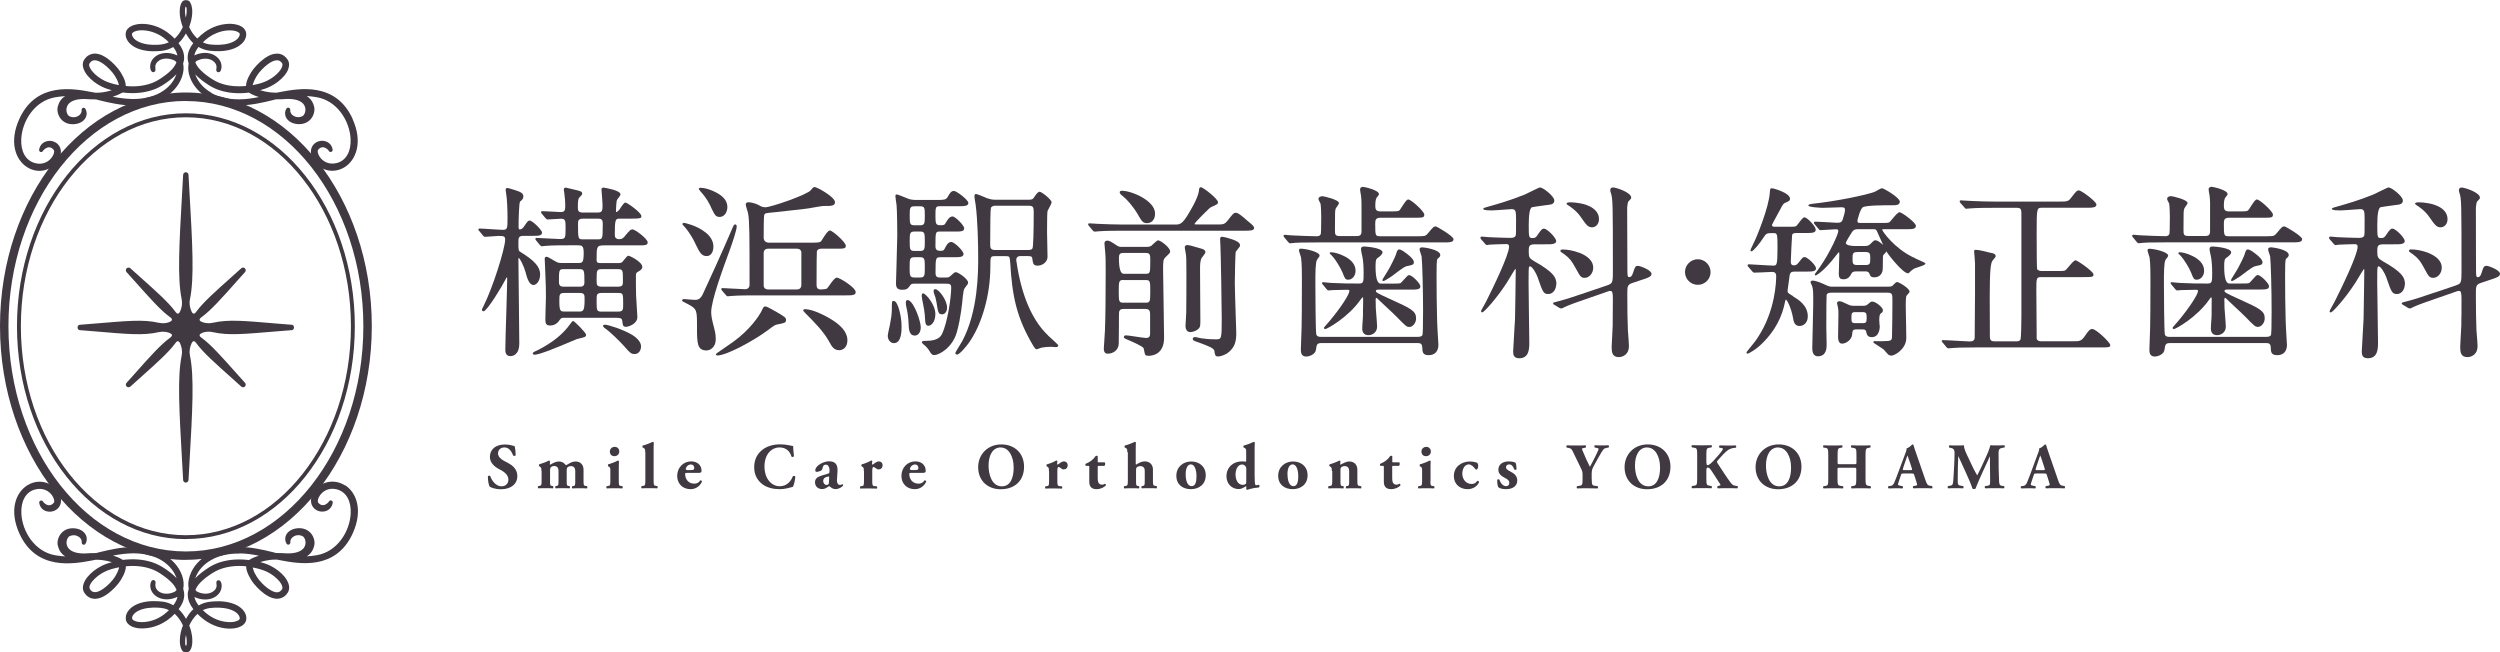 <?xml version="1.0" encoding="UTF-8"?><svg id="tonnbo" xmlns="http://www.w3.org/2000/svg" viewBox="0 0 307.82 80.33"><defs><style>.cls-1{fill:#403942;}</style></defs><path class="cls-1" d="m22.88,59.42c.17,0,.32-.14.33-.31l.12-2.13c.37-6.49.6-10.59.06-13.2-.11-.51-.02-1.04.2-1.51.23-.49.48-.16.59,0,.82,1.13,2.31,2.45,4.46,4.37l1.07.96c.13.12.33.11.45-.01.12-.12.13-.32.01-.45l-.96-1.07c-1.91-2.14-3.25-3.66-4.41-4.49-.38-.27-.23-.46.11-.6.32-.12.76-.21,1.31-.08,1.93.44,3.93.22,7.86-.1l1.86-.15c.15-.01.26-.16.26-.33s-.11-.32-.26-.33l-1.86-.15c-3.94-.33-5.94-.54-7.86-.1-.54.12-.99.04-1.31-.08-.35-.13-.49-.32-.11-.6,1.16-.83,2.51-2.35,4.41-4.49l.96-1.07c.12-.13.11-.33-.01-.46-.12-.12-.32-.13-.45-.01l-1.07.96c-2.15,1.92-3.63,3.24-4.46,4.37-.11.16-.36.49-.59,0-.22-.47-.31-1-.2-1.51.54-2.61.31-6.71-.06-13.2l-.12-2.13c0-.17-.15-.31-.33-.31s-.32.14-.33.31l-.12,2.13c-.37,6.49-.6,10.59-.06,13.2.1.51.02,1.04-.2,1.51-.23.49-.48.16-.59,0-.83-1.13-2.31-2.45-4.46-4.37l-1.07-.96c-.13-.12-.33-.11-.46.01-.12.12-.13.32-.01.46l.96,1.07c1.91,2.14,3.25,3.66,4.41,4.49.38.27.23.46-.11.6-.31.12-.76.21-1.31.08-1.93-.44-3.93-.22-7.86.1l-1.86.15c-.15.01-.26.16-.26.33s.11.32.26.33l1.86.15c3.93.33,5.94.54,7.86.1.54-.12.99-.04,1.31.08.35.14.49.32.11.6-1.16.83-2.51,2.35-4.41,4.49l-.96,1.07c-.12.13-.11.33.01.45.13.12.32.13.46.01l1.07-.96c2.15-1.92,3.63-3.24,4.46-4.37.11-.16.36-.49.59,0,.22.47.3,1,.2,1.51-.54,2.61-.31,6.71.06,13.2l.12,2.13c0,.17.16.31.33.31Z"/><path class="cls-1" d="m22.89,66.38c-11.47,0-20.8-11.76-20.8-26.21S11.42,13.95,22.89,13.95s20.8,11.76,20.8,26.21-9.33,26.21-20.8,26.21Zm0-51.94c-11.2,0-20.32,11.54-20.32,25.73s9.11,25.73,20.32,25.73,20.32-11.54,20.32-25.73-9.12-25.73-20.32-25.73Z"/><path class="cls-1" d="m22.89,68.94c-12.62,0-22.89-12.91-22.89-28.77S10.27,11.39,22.89,11.39s22.89,12.91,22.89,28.77-10.27,28.77-22.89,28.77Zm0-56.51C10.84,12.43,1.04,24.87,1.04,40.17s9.8,27.73,21.85,27.73,21.85-12.44,21.85-27.73-9.8-27.73-21.85-27.73Z"/><path class="cls-1" d="m43.42,14.64c-2.09-4.61-6.68-3.73-8.88-3.32-.19.04-.37.07-.48.09-.36,0-.63-.02-.88-.05-.34-.04-.69-.12-1.03-.22-.04-.01-.08-.02-.11-.04.39-.1.81-.24,1.22-.44.72-.36,1.31-.82,1.77-1.37.22-.27.48-.64.55-1.13.04-.28,0-.55-.14-.78-.13-.21-.28-.37-.47-.51-.2-.14-.44-.24-.69-.26-.22-.02-.45,0-.69.06-.35.1-.7.28-1.08.56-.29.22-.58.47-.87.77-.32.34-.55.63-.73.92-.24.39-.41.74-.52,1.09-.05.17-.1.37-.1.58-1.07.1-2.07.01-2.95-.27-.52-.16-1.03-.43-1.57-.81-.58-.4-.99-.77-1.31-1.14-.17-.21-.31-.44-.41-.68.02-.04.04-.07.07-.1.04-.05.09-.09.13-.11.07-.04.16-.07.24-.1.57-.23,1.22-.2,1.66.07.17.1.31.24.4.39.07.12.1.24.11.37,0,.13,0,.21-.03.32-.04.25.13.33.18.35.05.02.24.06.37-.19.03-.07.09-.21.1-.48,0-.16-.02-.41-.16-.68-.13-.26-.36-.5-.62-.67-.61-.4-1.48-.46-2.28-.16-.1.04-.18.07-.29.12.06-.33.23-.67.51-1.04.44.26.93.42,1.42.47.69.07,1.62.12,2.6-.16.56-.16.99-.41,1.34-.74.23-.23.39-.49.47-.76.05-.18.06-.35.04-.52-.03-.19-.12-.38-.24-.53-.25-.28-.57-.4-.82-.48-.26-.08-.54-.12-.84-.13-.54-.01-1.1.07-1.67.25-.55.18-1.07.44-1.55.79-.31.23-.61.48-.89.77-.02-.01-.03-.03-.05-.04-.38-.36-.7-.8-.95-1.35h0s0,0,0,0v-.03c.09-.27.17-.53.23-.76.17-.7.16-1.22.12-1.5-.03-.24-.11-.62-.29-.85,0,0,0-.02-.01-.02,0,0-.02-.01-.03-.02-.02-.02-.03-.05-.06-.06-.02-.01-.04-.02-.07-.03-.02-.01-.05-.02-.07-.03-.04-.01-.08-.02-.12-.03-.04,0-.07,0-.1,0s-.07,0-.11,0c-.04,0-.08.01-.11.03-.03,0-.05.02-.08.03-.02.01-.04.02-.06.03-.02.02-.04.04-.06.06,0,0-.02.01-.03.02,0,0,0,.02-.01.02-.19.23-.27.61-.29.85-.05.38-.06,1.17.36,2.27v.03h-.01c-.26.55-.57.99-.95,1.35-.01.01-.03.03-.05.04-.28-.29-.58-.54-.89-.77-.48-.34-1-.61-1.55-.79-.57-.18-1.13-.27-1.67-.25-.31,0-.58.05-.85.13-.25.08-.57.2-.82.48-.13.15-.22.34-.24.52-.03.17-.01.35.04.53.08.27.24.53.47.76.34.33.77.58,1.33.74.97.28,1.9.23,2.59.16.49-.05.98-.21,1.42-.47.29.37.45.71.51,1.04-.1-.05-.19-.09-.29-.12-.8-.3-1.67-.24-2.28.15-.27.17-.49.41-.62.67-.14.27-.16.52-.16.68,0,.27.07.41.11.49.12.23.31.19.36.17.05-.02.22-.09.18-.33,0,0,0-.06,0-.07,0-.05-.02-.13-.02-.26,0-.13.04-.26.11-.38.08-.15.23-.29.4-.4.43-.26,1.08-.29,1.66-.06.08.03.16.07.23.1.05.03.1.07.14.12.02.03.05.06.07.1-.1.23-.24.47-.41.68-.31.38-.73.74-1.31,1.14-.55.39-1.05.65-1.57.81-.89.28-1.88.38-2.95.27,0-.21-.05-.4-.1-.59-.11-.35-.28-.69-.52-1.08-.18-.29-.41-.59-.73-.92-.29-.3-.57-.55-.87-.77-.39-.28-.73-.46-1.08-.56-.24-.07-.47-.09-.68-.06-.24.03-.49.12-.69.26-.2.14-.34.3-.48.52-.13.22-.17.5-.13.78.08.48.34.85.56,1.13.46.55,1.05,1.01,1.77,1.37.41.2.83.34,1.22.44-.04.01-.08.02-.11.04-.34.1-.69.17-1.03.22-.25.03-.52.05-.84.05-.15-.02-.33-.06-.52-.09-2.2-.42-6.79-1.29-8.88,3.32-1.29,2.85-.46,5.03.95,5.93.48.31,1.01.46,1.52.46.83,0,1.65-.39,2.29-1.13.61-1.08.32-1.73.09-2.03-.33-.43-.92-.63-1.47-.49-.51.13-.86.52-.94,1.04-.02.12.05.24.16.28.11.04.24,0,.3-.11.1-.17.4-.44.72-.46.23-.02.43.09.62.32.1.13.06.48-.19.85-.36.55-1.11,1.05-2.13.77-1.13-.31-1.76-1.42-1.68-2.98.11-2.17,1.63-4.71,4.23-5.13.43-.07.83-.11,1.18-.13-.47.28-.77.71-.92,1.3-.12.48.04,1.1.4,1.52.38.46.96.68,1.62.63.66-.05,1.18-.34,1.42-.81.18-.35.16-.76-.04-1.09-.06-.1-.18-.14-.29-.11-.11.04-.18.15-.17.27.03.25-.1.51-.35.69-.26.18-.7.3-1.16.07-.21-.1-.45-.57-.33-1.05.16-.69.92-1.07,2.13-1.07h.02c.57.04,1.04.05,1.47.05l.28.08c.74.19,1.43.34,2.1.46.72.13,1.43.2,2.09.2,1.45.02,2.77-.29,3.81-.88,1.09-.61,1.92-1.55,2.29-2.61.2-.57.26-1.11.16-1.6,0-.02,0-.03-.01-.05.09-.28.14-.56.12-.84-.02-.56-.25-1.12-.69-1.69.02-.02.04-.03.06-.05.34-.32.61-.71.85-1.14.24.43.52.82.85,1.14.02.02.04.04.06.05-.44.57-.67,1.13-.69,1.69-.01.27.03.55.12.84,0,.02-.01.05-.01.05-.09.49-.04,1.03.16,1.6.37,1.05,1.21,2,2.29,2.6,1.04.59,2.38.91,3.82.88.66,0,1.36-.07,2.09-.2.67-.12,1.36-.27,2.1-.46l.28-.08c.44,0,.91,0,1.46-.05h.02c1.22,0,1.98.38,2.14,1.07.11.48-.12.94-.33,1.05-.46.23-.9.11-1.16-.07-.25-.17-.38-.43-.35-.69.01-.12-.06-.23-.17-.27-.11-.04-.23,0-.3.11-.21.33-.22.74-.04,1.09.24.47.76.76,1.42.81.67.05,1.24-.17,1.63-.63.36-.43.52-1.04.4-1.52-.15-.59-.45-1.02-.92-1.3.35.02.75.05,1.18.13,2.6.42,4.12,2.96,4.23,5.13.08,1.56-.55,2.68-1.68,2.98-1.02.27-1.77-.22-2.13-.77-.24-.37-.29-.72-.19-.85.19-.23.38-.33.61-.32.33.03.63.29.72.46.06.11.19.15.3.11.11-.04.18-.16.16-.28-.08-.52-.43-.91-.94-1.04-.55-.14-1.14.06-1.47.49-.23.3-.52.96.12,2.07.62.72,1.43,1.09,2.25,1.09.52,0,1.05-.15,1.54-.46,1.4-.9,2.24-3.08.95-5.93ZM11.03,7.81c.06-.1.15-.2.24-.27.23-.17.52-.12.67-.08.25.07.52.21.82.43.25.18.51.41.76.67.28.3.48.54.63.79.21.33.35.62.43.9.03.08.05.16.05.23-.73-.14-1.29-.32-1.76-.54-.6-.3-1.12-.7-1.5-1.15-.22-.27-.35-.52-.39-.73-.01-.07-.01-.17.03-.25Zm3.94,3.66s.08-.05.13-.08c1.29.16,2.49.07,3.56-.27.59-.18,1.2-.49,1.8-.92.53-.37.93-.71,1.26-1.06,0,.03-.02.06-.03.08-.31.88-1.03,1.68-1.96,2.19-.93.52-2.11.8-3.44.78-.78-.02-1.61-.12-2.42-.28.33-.1.72-.24,1.09-.46ZM22.79,1.11c.02-.25.07-.27.09-.29.02,0,.04.02.06.07.02.04.04.1.04.22.01.17.02.54-.1,1.07-.12-.53-.11-.9-.1-1.07Zm3.24,10.31c-.93-.52-1.64-1.31-1.96-2.19,0-.03-.02-.06-.03-.08.33.35.73.69,1.26,1.06.6.43,1.2.74,1.79.92,1.07.34,2.27.43,3.57.27.04.03.08.06.13.09.37.22.76.35,1.09.46-.8.16-1.62.28-2.41.28h0c-1.35.01-2.51-.26-3.44-.78Zm8.74-3.36c-.03.22-.16.46-.38.73-.38.46-.9.85-1.5,1.15-.47.23-1.03.4-1.77.54,0-.07.03-.15.06-.23.09-.28.23-.57.43-.9.15-.25.35-.49.63-.79.25-.26.51-.49.76-.67.3-.22.57-.36.83-.43.07-.02.17-.04.27-.04.13,0,.27.03.4.12.09.06.18.17.24.26.05.08.04.18.03.25Zm-9.79-2.85c.22-.22.45-.41.69-.59.41-.29.86-.52,1.33-.67.48-.16.95-.22,1.39-.21.24,0,.45.04.64.09.2.06.36.15.44.24.06.07.07.18.03.3-.04.14-.14.28-.27.42-.24.23-.58.42-1,.54-.85.25-1.72.2-2.3.15-.33-.03-.65-.12-.95-.27Zm-5.13.27c-.58.06-1.44.1-2.3-.15-.43-.13-.77-.31-1.01-.54-.13-.13-.23-.28-.27-.42-.04-.12-.03-.24.04-.31.08-.09.23-.18.43-.24.19-.06.4-.09.64-.09h.1c.42,0,.85.07,1.29.21.47.15.92.38,1.33.67.24.17.47.37.69.59-.31.15-.62.24-.95.27h0Z"/><path class="cls-1" d="m42.47,59.76c-.49-.31-1.01-.46-1.54-.46-.82,0-1.63.37-2.25,1.09-.64,1.11-.35,1.77-.12,2.07.33.43.92.63,1.47.49.51-.13.85-.52.94-1.04.02-.12-.05-.23-.16-.28-.12-.04-.24,0-.3.11-.1.17-.4.44-.72.46-.23.01-.43-.09-.61-.32-.1-.13-.06-.48.19-.85.36-.55,1.11-1.05,2.13-.77,1.13.31,1.76,1.42,1.68,2.98-.11,2.17-1.63,4.71-4.23,5.13-.43.07-.83.11-1.18.13.47-.28.77-.71.92-1.31.12-.48-.04-1.09-.4-1.52-.38-.45-.96-.68-1.63-.63-.66.05-1.18.35-1.42.81-.18.35-.16.76.04,1.09.06.1.19.14.3.11.11-.04.18-.15.17-.27-.03-.26.1-.51.35-.69.26-.18.71-.3,1.16-.07.21.11.45.57.33,1.05-.16.69-.92,1.07-2.14,1.07h-.02c-.55-.04-1.02-.05-1.46-.05l-.28-.08c-.74-.19-1.43-.34-2.1-.46-.72-.13-1.43-.2-2.09-.2-1.44-.03-2.77.29-3.82.88-1.08.6-1.92,1.55-2.29,2.6-.2.57-.26,1.11-.16,1.6,0,0,0,.03.01.05-.09.29-.14.57-.12.84.02.56.25,1.12.69,1.69-.02.02-.04.04-.06.05-.34.32-.61.71-.85,1.14-.24-.43-.52-.82-.85-1.14-.02-.02-.04-.04-.06-.05.44-.57.67-1.13.69-1.69.01-.27-.03-.55-.12-.83,0-.02,0-.04.01-.05.09-.49.04-1.03-.16-1.6-.37-1.05-1.21-2-2.29-2.6-1.04-.59-2.36-.9-3.81-.88-.66,0-1.36.07-2.09.2-.67.12-1.36.28-2.1.46l-.28.08c-.44,0-.91,0-1.47.05h-.02c-1.2,0-1.96-.38-2.13-1.07-.11-.48.12-.94.33-1.05.46-.23.9-.11,1.16.07.25.17.38.43.35.69-.01.12.06.23.17.27.11.04.23,0,.29-.11.21-.33.22-.74.04-1.09-.24-.47-.76-.76-1.42-.81-.67-.05-1.24.18-1.62.63-.36.43-.52,1.04-.4,1.52.15.59.45,1.02.92,1.31-.35-.02-.75-.06-1.18-.13-2.6-.42-4.12-2.96-4.23-5.13-.08-1.56.55-2.68,1.68-2.98,1.02-.27,1.77.22,2.13.77.24.37.29.72.19.85-.19.23-.38.33-.62.32-.32-.02-.62-.29-.72-.46-.06-.1-.19-.15-.3-.11-.11.04-.18.16-.16.28.08.53.43.92.94,1.04.55.14,1.14-.06,1.47-.49.23-.3.52-.96-.09-2.03-.64-.75-1.46-1.13-2.29-1.13-.52,0-1.04.15-1.52.46-1.41.9-2.24,3.08-.95,5.93,2.09,4.6,6.68,3.73,8.88,3.32.19-.04.37-.07.52-.1.31,0,.59.02.84.05.34.04.69.12,1.03.22.04.01.08.02.11.03-.39.1-.81.24-1.22.44-.72.36-1.31.82-1.77,1.37-.22.28-.48.65-.56,1.13-.04.28,0,.55.13.78.14.22.28.38.48.52.2.15.45.24.69.26.21.03.44,0,.68-.06.35-.1.7-.28,1.08-.56.3-.22.58-.47.87-.77.32-.34.55-.63.73-.92.24-.39.41-.74.52-1.09.05-.18.1-.37.1-.59,1.08-.11,2.07-.01,2.95.27.53.17,1.03.42,1.57.81.58.4.99.77,1.31,1.14.17.21.31.44.41.68-.02.04-.05.07-.07.1-.04.05-.09.09-.14.12-.07.03-.15.07-.23.1-.58.23-1.23.2-1.66-.07-.17-.1-.31-.24-.4-.4-.07-.12-.1-.24-.11-.38,0-.12,0-.2.02-.26,0,0,0-.06,0-.07.03-.24-.13-.31-.18-.33-.06-.02-.24-.06-.36.17-.04.08-.1.23-.11.49,0,.17.02.41.16.68.13.26.35.5.62.67.61.4,1.48.46,2.28.16.1-.04.19-.07.29-.12-.06.33-.23.67-.51,1.04-.44-.26-.93-.42-1.42-.46-.7-.07-1.62-.12-2.59.16-.56.17-1,.41-1.33.74-.23.24-.39.49-.47.76-.05.18-.06.36-.04.53.02.18.11.38.24.52.25.28.57.4.82.48.26.08.54.12.85.12.54.01,1.1-.07,1.67-.25.55-.18,1.07-.44,1.55-.78.32-.23.61-.48.89-.77.02.02.03.03.05.05.38.36.7.8.95,1.35h0s.01.03.01.03c-.42,1.09-.4,1.89-.36,2.27.03.23.11.62.29.85,0,0,0,.02.01.02,0,0,.02.01.03.02.02.02.03.05.06.06.02.01.04.02.06.03.02.01.05.02.08.03.04.01.07.02.11.03.04,0,.07,0,.11,0s.07,0,.1,0c.04,0,.08-.01.12-.03.03,0,.05-.02.07-.03.02-.01.05-.02.07-.03.02-.01.04-.04.06-.06,0,0,.02-.01.03-.02,0,0,0-.02.01-.02.19-.23.27-.61.29-.85.03-.28.05-.8-.12-1.5-.06-.23-.13-.49-.24-.76v-.03s.01,0,.01,0h0c.26-.54.57-.99.95-1.35.02-.01.03-.03.05-.05.28.29.58.54.89.77.48.34,1,.61,1.55.79.57.18,1.13.27,1.67.25.31,0,.58-.05.84-.12.25-.08.57-.2.82-.48.13-.15.22-.34.24-.53.03-.16.01-.34-.04-.52-.08-.27-.24-.53-.47-.76-.34-.33-.78-.58-1.34-.74-.98-.28-1.9-.24-2.6-.16-.49.05-.98.21-1.42.46-.28-.37-.45-.71-.51-1.04.1.05.19.09.29.12.8.3,1.67.24,2.28-.15.26-.17.49-.4.62-.67.14-.27.16-.52.16-.68,0-.28-.07-.42-.1-.48-.13-.25-.32-.21-.37-.19-.05.02-.22.09-.18.34.02.11.03.19.03.32,0,.13-.05.26-.11.37-.08.15-.23.29-.4.39-.43.27-1.08.29-1.66.07-.08-.03-.17-.07-.24-.11-.05-.02-.09-.06-.13-.11-.03-.03-.05-.06-.07-.1.09-.23.23-.47.41-.68.32-.38.73-.74,1.31-1.14.54-.38,1.06-.65,1.57-.81.89-.28,1.88-.38,2.95-.27,0,.21.05.4.1.58.11.35.28.69.52,1.09.18.29.41.59.73.92.29.3.57.55.87.77.39.28.73.46,1.08.56.24.07.47.09.69.06.24-.02.49-.12.69-.26.2-.14.35-.31.47-.51.13-.23.18-.51.14-.79-.08-.48-.34-.85-.55-1.13-.46-.55-1.05-1.01-1.77-1.37-.41-.2-.83-.34-1.22-.44.04-.01.08-.02.11-.04.34-.1.69-.17,1.03-.22.25-.03.52-.05.88-.05.11.02.28.06.48.09,2.2.42,6.79,1.29,8.88-3.32,1.29-2.85.46-5.03-.95-5.93Zm-31.46,12.51c.03-.21.16-.46.39-.73.38-.45.89-.85,1.5-1.15.47-.23,1.03-.4,1.76-.54,0,.07-.03.15-.05.23-.09.27-.23.57-.43.9-.15.25-.35.49-.63.79-.25.26-.51.49-.76.67-.3.22-.57.36-.82.43-.15.04-.44.09-.67-.08-.09-.07-.19-.17-.24-.27-.04-.08-.04-.18-.03-.25Zm2.88-3.86c.81-.16,1.64-.26,2.42-.28,1.33-.01,2.51.26,3.44.78.93.52,1.64,1.32,1.96,2.2,0,.03.02.06.03.08-.33-.35-.73-.69-1.26-1.06-.6-.42-1.2-.73-1.8-.92-1.07-.34-2.27-.43-3.56-.27-.04-.03-.08-.06-.13-.08-.37-.22-.76-.36-1.09-.46Zm9,9.75c.12.52.11.9.1,1.07,0,.11-.02.18-.04.22-.02.05-.04.06-.06.07-.01-.02-.07-.04-.09-.29-.01-.17-.02-.54.1-1.07Zm6.58-10.02h0c.79,0,1.61.12,2.41.28-.33.1-.72.24-1.09.46-.04.03-.09.06-.13.08-1.29-.16-2.49-.07-3.57.27-.59.18-1.2.49-1.79.92-.53.37-.93.71-1.26,1.06,0-.03.02-.06.03-.08.31-.88,1.03-1.68,1.96-2.19.93-.53,2.09-.8,3.44-.78Zm5.27,4.4c-.05.09-.15.2-.24.26-.13.1-.27.13-.4.13-.11,0-.21-.02-.27-.04-.25-.07-.52-.21-.83-.43-.25-.18-.51-.41-.76-.67-.28-.3-.48-.54-.63-.79-.21-.33-.35-.62-.43-.9-.03-.09-.05-.16-.06-.23.73.14,1.3.32,1.77.54.6.3,1.12.7,1.5,1.15.22.27.35.52.38.73.01.07.01.17-.03.25Zm-8.81,2.32c.58-.06,1.45-.1,2.3.15.43.13.77.31,1,.54.13.13.23.28.27.42.04.12.03.24-.03.3-.08.1-.23.18-.44.24-.19.06-.4.09-.64.09-.44.01-.92-.06-1.39-.21-.47-.15-.92-.38-1.33-.67-.24-.17-.47-.37-.69-.59.31-.15.62-.24.95-.27Zm-6.08,0c.33.03.65.12.95.27-.22.22-.45.41-.69.59-.41.29-.85.52-1.33.67-.44.14-.87.21-1.29.21-.03,0-.07,0-.1,0-.24,0-.45-.04-.64-.09-.2-.06-.36-.15-.43-.24-.06-.07-.07-.18-.04-.31.04-.14.14-.28.27-.42.24-.23.58-.42,1.01-.54.85-.25,1.72-.2,2.3-.15h0Z"/><path class="cls-1" d="m61.68,60.24c-.73,0-1.19-.21-1.36-.3-.15-.17-.25-.75-.25-1.29.06-.1.24-.11.3-.02.16.52.69,1.25,1.37,1.25.59,0,.86-.41.86-.81,0-.65-.61-1.03-1.08-1.27-.57-.29-1.2-.77-1.2-1.55,0-.9.69-1.52,1.85-1.52.26,0,.59.03.91.13.1.03.18.05.27.06.07.17.14.61.14,1.14-.04.1-.24.1-.31.02-.14-.41-.48-.99-1.05-.99-.53,0-.81.34-.81.74,0,.37.33.7.73.91l.53.28c.49.26,1.12.73,1.12,1.6,0,.98-.8,1.62-2.01,1.62Z"/><path class="cls-1" d="m66.66,57.99c0-.32,0-.41-.15-.51l-.11-.07c-.06-.05-.06-.19,0-.24.37-.1.93-.32,1.18-.46.06,0,.11.02.14.07,0,.11-.02.3-.02.36,0,.05.02.07.04.07.03,0,.1-.04.15-.07.17-.1.53-.32.92-.32.29,0,.54.1.72.3.1.11.14.15.19.15.03,0,.1-.06.25-.14.18-.1.48-.31.91-.31.63,0,.97.46.97,1v1.37c0,.56.03.62.29.65l.13.02c.07.05.07.23,0,.28-.25-.02-.55-.02-.93-.02-.32,0-.66,0-.87.02-.07-.05-.07-.23,0-.28l.13-.02c.2-.02.23-.1.23-.53v-1.36c0-.3-.17-.56-.54-.56-.22,0-.39.1-.45.2-.03.05-.06.13-.06.24v1.47c0,.44.03.51.22.53l.13.02c.07.05.07.23,0,.28-.25-.02-.5-.02-.86-.02-.32,0-.64,0-.85.02-.07-.05-.07-.23,0-.28l.13-.02c.18-.02.22-.1.22-.53v-1.36c0-.3-.16-.56-.54-.56-.21,0-.37.1-.43.19-.05.06-.07.15-.07.3v1.43c0,.44.03.51.23.53l.13.02c.06.05.06.23,0,.28-.25-.02-.5-.02-.89-.02-.36,0-.67,0-.91.02-.08-.05-.08-.23-.02-.28l.13-.02c.26-.03.29-.1.29-.65v-1.2Z"/><path class="cls-1" d="m76.19,59.19c0,.56.03.63.29.65l.15.02c.06.05.06.23,0,.28-.28-.02-.59-.02-.96-.02s-.69,0-.96.02c-.07-.05-.07-.23,0-.28l.15-.02c.26-.02.29-.1.29-.65v-1.2c0-.32,0-.41-.15-.51l-.11-.07c-.05-.05-.05-.19,0-.24.38-.1.94-.32,1.18-.46.07,0,.11.02.14.07-.01.24-.02.59-.02.95v1.47Zm.06-3.6c0,.38-.3.58-.6.58-.35,0-.56-.24-.56-.57,0-.35.28-.58.6-.58.34,0,.56.25.56.57Z"/><path class="cls-1" d="m79.44,55.68c0-.32,0-.41-.16-.5l-.14-.08c-.06-.05-.06-.19,0-.24.34-.08.82-.27,1.22-.45.05,0,.1.02.14.06-.02.33-.02.66-.02,1.16v3.55c0,.56.03.62.31.65l.14.02c.06.05.06.23,0,.28-.26-.02-.6-.02-.96-.02s-.68,0-.96.02c-.07-.05-.07-.23,0-.28l.15-.02c.26-.02.3-.1.3-.65v-3.51Z"/><path class="cls-1" d="m84.56,58.23c-.18,0-.2.02-.2.14,0,.6.38,1.18,1.12,1.18.22,0,.53-.05.74-.41.09-.02.21.05.21.18-.33.68-.92.91-1.39.91-1.08,0-1.66-.76-1.66-1.63,0-1,.73-1.79,1.72-1.79.83,0,1.28.53,1.28,1.15,0,.15-.04.26-.29.26h-1.53Zm.53-.35c.11,0,.24-.02.33-.07.04-.02.06-.1.06-.18,0-.26-.15-.44-.42-.44-.33,0-.62.32-.62.57,0,.11.11.12.37.12h.29Z"/><path class="cls-1" d="m97.66,54.93c0,.14.03.78.1,1.24-.03.1-.25.13-.3.06-.22-.74-.73-1.14-1.5-1.14-.88,0-1.83.76-1.83,2.34s.92,2.44,1.87,2.44,1.41-.69,1.63-1.24c.07-.06.25-.04.3.06-.06.59-.19,1.07-.3,1.25-.43.12-1,.29-1.62.29-.78,0-1.58-.18-2.14-.61-.57-.44-1.01-1.1-1.01-2.09s.41-1.66.96-2.11c.57-.47,1.38-.71,2.21-.71s1.4.19,1.64.21Z"/><path class="cls-1" d="m103.05,59.02c-.03.54.2.69.36.69.1,0,.18-.02.3-.1.07.02.12.11.1.18-.1.13-.47.43-.92.43-.28,0-.45-.1-.67-.28-.06-.05-.09-.07-.13-.07s-.09.03-.17.09c-.14.1-.38.26-.68.26-.46,0-.89-.28-.89-.84,0-.41.25-.65.83-.83.3-.1.53-.16.75-.22.14-.04.18-.09.19-.16,0-.09.02-.18.02-.27,0-.3-.12-.69-.46-.69-.19,0-.36.11-.41.46-.02.13-.07.2-.14.25-.12.09-.43.18-.57.18-.13,0-.18-.09-.18-.2,0-.21.19-.46.38-.61.27-.22.77-.49,1.34-.49.67,0,1.06.33,1.02,1.16l-.06,1.05Zm-.96-.21c0-.13,0-.15-.06-.14-.36.05-.67.18-.67.56,0,.25.18.48.41.48.25,0,.3-.14.3-.39l.02-.5Z"/><path class="cls-1" d="m106.36,58c0-.32,0-.41-.15-.51l-.11-.07c-.06-.05-.06-.19,0-.24.37-.1.92-.32,1.16-.48.06,0,.11.02.14.07-.01.16-.03.27-.03.34,0,.06.02.08.08.1.22-.14.45-.4.78-.4.22,0,.44.17.44.47,0,.37-.25.52-.51.52-.11,0-.21-.05-.31-.14-.18-.15-.25-.16-.3-.16-.11,0-.15.18-.15.48v1.23c0,.56.03.62.3.65l.26.02c.06.05.06.23,0,.28-.38-.01-.7-.02-1.08-.02-.33,0-.68,0-.94.02-.07-.05-.07-.23,0-.28l.15-.02c.26-.02.29-.1.29-.65v-1.2Z"/><path class="cls-1" d="m112.16,58.23c-.18,0-.2.02-.2.14,0,.6.38,1.18,1.13,1.18.22,0,.53-.05.74-.41.09-.02.21.05.21.18-.33.68-.92.91-1.39.91-1.08,0-1.66-.76-1.66-1.63,0-1,.72-1.79,1.72-1.79.83,0,1.27.53,1.27,1.15,0,.15-.04.26-.29.26h-1.53Zm.53-.35c.11,0,.24-.02.33-.07.04-.02.06-.1.06-.18,0-.26-.15-.44-.42-.44-.33,0-.62.32-.62.57,0,.11.11.12.37.12h.3Z"/><path class="cls-1" d="m126.09,57.46c0,1.74-1.16,2.78-2.88,2.78-1.6,0-2.77-1.05-2.77-2.72,0-1.58,1.18-2.8,2.85-2.8s2.8,1.12,2.8,2.74Zm-2.86-2.37c-.98,0-1.51.92-1.51,2.25,0,.97.34,2.54,1.64,2.54,1.04,0,1.45-1.02,1.45-2.31,0-1.36-.6-2.47-1.59-2.47Z"/><path class="cls-1" d="m129.15,58c0-.32,0-.41-.15-.51l-.11-.07c-.06-.05-.06-.19,0-.24.37-.1.92-.32,1.16-.48.06,0,.11.02.14.07-.01.16-.03.27-.03.34,0,.06.02.08.08.1.22-.14.45-.4.78-.4.22,0,.44.17.44.47,0,.37-.25.52-.51.52-.11,0-.21-.05-.31-.14-.18-.15-.25-.16-.3-.16-.11,0-.15.18-.15.48v1.23c0,.56.03.62.3.65l.26.02c.06.05.06.23,0,.28-.38-.01-.7-.02-1.08-.02-.33,0-.68,0-.94.02-.07-.05-.07-.23,0-.28l.15-.02c.26-.02.29-.1.29-.65v-1.2Z"/><path class="cls-1" d="m135.27,57.36c-.1,0-.11,0-.11.18v1.2c0,.45,0,.94.56.94.11,0,.24-.06.33-.12.08.02.13.11.11.21-.22.24-.65.46-1.15.46-.66,0-.89-.38-.89-.91v-1.78c0-.17,0-.18-.15-.18h-.25c-.09-.03-.11-.19-.05-.25.25-.09.47-.23.66-.36.14-.1.34-.27.59-.62.06-.03.2-.02.24.04v.6c0,.15,0,.16.15.16h.71s.06.08.06.15c0,.09-.02.23-.1.28h-.72Z"/><path class="cls-1" d="m138.8,55.68c0-.32,0-.41-.16-.5l-.14-.08c-.06-.05-.06-.19,0-.24.34-.08.8-.27,1.22-.45.05,0,.1.02.14.06-.02.33-.02.66-.02,1.16v1.47c0,.07.01.1.06.1,0,0,.05-.02.13-.07.18-.12.52-.32.92-.32.67,0,1.01.46,1.01,1v1.37c0,.56.03.62.32.65l.13.02c.06.05.06.23,0,.28-.25-.02-.58-.02-.96-.02-.34,0-.69,0-.86.02-.07-.05-.07-.23,0-.28l.14-.02c.18-.03.22-.09.22-.53v-1.38c0-.28-.17-.53-.56-.53-.22,0-.38.1-.45.19-.05.06-.06.15-.06.3v1.43c0,.44.03.49.22.53l.14.02c.06.05.06.23,0,.28-.25-.02-.5-.02-.88-.02-.33,0-.66,0-.93.02-.07-.05-.07-.23,0-.28l.14-.02c.26-.03.3-.1.3-.65v-3.51Z"/><path class="cls-1" d="m144.84,58.59c0-1.14.89-1.77,1.83-1.77s1.79.57,1.79,1.7-.85,1.71-1.83,1.71-1.78-.54-1.79-1.64Zm1.15-.18c0,.84.26,1.45.73,1.45s.61-.52.6-1.24c0-.77-.23-1.44-.69-1.44-.35,0-.64.36-.64,1.23Z"/><path class="cls-1" d="m154.49,58.81c0,.75.03.93.18.93s.21-.01.34-.06c.09.07.09.27,0,.34-.79.05-1.41.29-1.44.29-.06,0-.12-.05-.13-.11l.02-.25c0-.07-.04-.09-.07-.07-.28.18-.57.34-.86.34-.91,0-1.52-.71-1.52-1.57,0-1.12.84-1.84,1.9-1.84.18,0,.37.02.45.04.06-.02.08-.09.08-.15v-1.02c0-.32,0-.41-.16-.5l-.14-.08c-.06-.05-.06-.19,0-.24.34-.08.83-.27,1.22-.45.06,0,.1.02.14.06-.02.33-.02.66-.02,1.16v3.17Zm-1.03-1.06c0-.13-.03-.21-.06-.27-.1-.17-.27-.29-.46-.29-.41,0-.81.42-.81,1.26,0,.53.24,1.25.89,1.25.11,0,.22-.03.33-.09.09-.06.1-.16.1-.3v-1.55Z"/><path class="cls-1" d="m157.38,58.59c0-1.14.89-1.77,1.83-1.77s1.79.57,1.79,1.7-.85,1.71-1.83,1.71-1.78-.54-1.79-1.64Zm1.15-.18c0,.84.26,1.45.72,1.45s.61-.52.6-1.24c0-.77-.23-1.44-.69-1.44-.35,0-.64.36-.64,1.23Z"/><path class="cls-1" d="m163.98,57.99c0-.32,0-.41-.15-.51l-.11-.07c-.06-.05-.06-.19,0-.24.38-.1.95-.32,1.18-.46.06,0,.11.02.14.07,0,.11-.02.3-.02.36,0,.05.01.07.04.07.02,0,.1-.04.15-.07.18-.1.55-.32.92-.32.66,0,1,.46,1,1v1.37c0,.56.03.62.32.65l.13.02c.06.05.06.23,0,.28-.25-.02-.58-.02-.96-.02-.32,0-.63,0-.86.02-.07-.05-.07-.23,0-.28l.14-.02c.18-.03.22-.09.22-.53v-1.35c0-.31-.16-.57-.56-.57-.22,0-.38.1-.45.19-.05.06-.06.15-.06.3v1.43c0,.44.03.51.23.53l.13.02c.06.05.06.23,0,.28-.25-.02-.5-.02-.88-.02-.34,0-.66,0-.94.02-.07-.05-.07-.23,0-.28l.13-.02c.29-.03.32-.1.32-.65v-1.2Z"/><path class="cls-1" d="m171.53,57.36c-.1,0-.11,0-.11.18v1.2c0,.45,0,.94.56.94.11,0,.24-.06.34-.12.08.02.13.11.11.21-.22.24-.65.46-1.15.46-.66,0-.89-.38-.89-.91v-1.78c0-.17,0-.18-.15-.18h-.25c-.09-.03-.11-.19-.05-.25.24-.09.47-.23.66-.36.14-.1.34-.27.59-.62.06-.03.2-.02.24.04v.6c0,.15,0,.16.15.16h.71s.06.08.06.15c0,.09-.02.23-.1.28h-.72Z"/><path class="cls-1" d="m176.12,59.19c0,.56.03.63.3.65l.15.02c.07.05.07.23,0,.28-.28-.02-.59-.02-.96-.02s-.69,0-.96.02c-.07-.05-.07-.23,0-.28l.15-.02c.26-.02.3-.1.3-.65v-1.2c0-.32,0-.41-.15-.51l-.11-.07c-.06-.05-.06-.19,0-.24.38-.1.94-.32,1.18-.46.06,0,.11.02.14.07-.02.24-.02.59-.02.95v1.47Zm.06-3.6c0,.38-.3.58-.6.58-.35,0-.56-.24-.56-.57,0-.35.28-.58.6-.58s.56.25.56.57Z"/><path class="cls-1" d="m181.84,56.95c.1.09.17.2.17.41,0,.24-.11.46-.21.46-.04,0-.11-.02-.13-.04-.22-.32-.53-.6-.82-.6-.52,0-.8.59-.8,1.14,0,.63.41,1.27,1.14,1.27.3,0,.53-.1.71-.39.1,0,.21.05.21.18-.17.4-.65.85-1.41.85-1,0-1.69-.67-1.69-1.61,0-1.13.92-1.8,1.99-1.8.27,0,.62.06.84.14Z"/><path class="cls-1" d="m184.48,59.98c-.09-.16-.14-.54-.13-.9.05-.08.22-.09.27-.02.1.33.4.8.81.8.24,0,.41-.14.41-.41,0-.3-.26-.46-.53-.6-.48-.24-.82-.53-.82-1.01,0-.69.58-1.03,1.27-1.03.41,0,.77.1.85.17.08.17.12.49.12.8-.03.09-.23.09-.28.03-.16-.46-.36-.63-.62-.63-.23,0-.4.14-.4.35,0,.18.15.33.51.51.54.26.88.6.88,1.12,0,.71-.61,1.07-1.36,1.07-.46,0-.77-.08-.99-.25Z"/><path class="cls-1" d="m195.99,58.97c0,.74.05.81.41.85l.32.04c.06.05.06.23,0,.28-.52-.02-.91-.02-1.29-.02s-.78,0-1.25.02c-.06-.05-.06-.23,0-.28l.27-.04c.36-.06.41-.11.41-.85v-.4c0-.4,0-.53-.22-.95l-.95-1.96c-.16-.33-.23-.45-.51-.5l-.27-.05c-.07-.06-.07-.25.03-.28.36.02.65.02,1.12.02s.89,0,1.16-.02c.07.03.09.22.02.28l-.27.06c-.14.03-.19.06-.19.07,0,.06.04.18.21.56l.37.85c.12.26.3.63.4.83.23-.39.48-.91.69-1.32.29-.57.38-.81.38-.9,0-.05-.13-.1-.32-.13l-.15-.03c-.06-.04-.07-.24,0-.28.32.02.61.02.89.02.3,0,.55,0,.78-.02.1.03.1.22.03.28l-.21.04c-.14.02-.33.08-.42.19-.12.15-.31.44-.69,1.13l-.5.91c-.21.38-.26.57-.26,1.03v.56Z"/><path class="cls-1" d="m205.68,57.46c0,1.74-1.16,2.78-2.88,2.78-1.6,0-2.77-1.05-2.77-2.72,0-1.58,1.18-2.8,2.85-2.8s2.8,1.12,2.8,2.74Zm-2.86-2.37c-.98,0-1.51.92-1.51,2.25,0,.97.34,2.54,1.64,2.54,1.04,0,1.45-1.02,1.45-2.31,0-1.36-.6-2.47-1.59-2.47Z"/><path class="cls-1" d="m210.12,56.98c0,.26.05.3.14.3.17,0,.5-.31.64-.46.42-.47.88-.96,1.14-1.34.07-.1.1-.18.1-.21s-.03-.09-.14-.1l-.28-.05c-.09-.06-.07-.25.03-.28.41.02.7.02.99.02s.65,0,.96-.02c.1.03.1.22.04.28-.28.03-.52.07-.69.14-.32.13-.66.43-1.18,1.02l-.37.41c-.08.09-.1.15-.1.18,0,.04.05.14.29.49.4.6.87,1.36,1.41,2.08.22.29.37.34.59.37l.25.04c.05.07.05.24-.02.28-.4-.02-.78-.02-1.15-.02-.41,0-.81,0-1.25.02-.1-.03-.1-.23-.02-.28l.2-.05c.09-.02.14-.05.14-.08,0-.03-.02-.09-.07-.16-.05-.07-.38-.59-.46-.71l-.42-.65c-.29-.44-.42-.63-.6-.63-.18,0-.19.11-.19.54v.84c0,.74.05.81.41.86l.22.03c.07.06.07.23,0,.28-.42-.02-.82-.02-1.2-.02-.36,0-.77,0-1.19.02-.07-.05-.07-.23,0-.28l.22-.03c.36-.05.41-.12.41-.86v-2.97c0-.74-.05-.81-.41-.86l-.22-.03c-.09-.05-.09-.23,0-.28.4.02.8.02,1.19.02s.78,0,1.2-.02c.07.05.07.23,0,.28l-.22.03c-.36.05-.41.12-.41.86v.97Z"/><path class="cls-1" d="m221.81,57.46c0,1.74-1.16,2.78-2.88,2.78-1.6,0-2.77-1.05-2.77-2.72,0-1.58,1.18-2.8,2.85-2.8s2.8,1.12,2.8,2.74Zm-2.86-2.37c-.98,0-1.51.92-1.51,2.25,0,.97.34,2.54,1.64,2.54,1.04,0,1.45-1.02,1.45-2.31,0-1.36-.6-2.47-1.59-2.47Z"/><path class="cls-1" d="m226.58,57.59c-.33,0-.33,0-.33.23v1.15c0,.74.05.81.41.86l.26.03c.06.05.06.23,0,.28-.46-.02-.85-.02-1.21-.02-.38,0-.78,0-1.19.02-.06-.05-.06-.23,0-.28l.19-.02c.37-.05.4-.13.4-.87v-2.97c0-.74-.04-.82-.4-.87l-.19-.02c-.06-.05-.06-.23,0-.28.39.02.81.02,1.19.02.36,0,.76,0,1.11-.02.06.05.06.23,0,.28l-.17.02c-.34.05-.39.13-.39.87v.92c0,.23,0,.24.33.24h1.66c.33,0,.33,0,.33-.24v-.92c0-.74-.04-.8-.41-.86l-.22-.03c-.06-.05-.06-.23,0-.28.44.02.83.02,1.21.02s.76,0,1.12-.02c.06.05.06.23,0,.28l-.16.02c-.37.06-.42.13-.42.87v2.97c0,.74.05.8.42.86l.19.03c.07.05.07.23,0,.28-.4-.02-.79-.02-1.16-.02-.4,0-.79,0-1.17.02-.07-.05-.07-.23,0-.28l.17-.02c.37-.05.41-.13.41-.87v-1.15c0-.22,0-.23-.33-.23h-1.66Z"/><path class="cls-1" d="m234.33,58.31c-.19,0-.22,0-.26.16l-.31.92c-.05.16-.06.22-.06.29,0,.05.1.1.33.14l.24.04c.05.06.07.24-.01.28-.28-.02-.57-.02-.9-.02-.27,0-.45.02-.82.02-.09-.05-.08-.22-.02-.28l.22-.02c.19-.02.35-.09.49-.4.14-.32.29-.7.5-1.28l.73-1.95c.18-.5.32-.78.3-1.01.38-.09.68-.48.69-.48.1,0,.15.04.18.16.06.23.16.53.36,1.09l1.08,3.12c.17.48.24.66.54.71l.3.05s.06.23,0,.28c-.38-.02-.81-.02-1.23-.02s-.71,0-1.08.02c-.09-.05-.1-.22-.02-.28l.26-.04c.18-.03.21-.09.21-.14,0-.06-.06-.25-.15-.54l-.22-.69c-.04-.13-.1-.14-.38-.14h-.95Zm.91-.42c.18,0,.22-.02.16-.23l-.21-.65c-.11-.34-.26-.77-.33-.94-.06.18-.22.62-.34.98l-.2.6c-.07.22-.03.24.17.24h.75Z"/><path class="cls-1" d="m240.01,55.11c-.06-.06-.06-.25.03-.28.27.02.61.02,1,.02.26,0,.49,0,.78-.02,0,.49.28.98.63,1.73l.53,1.12c.07.16.36.66.47.86.1-.19.23-.44.45-.91l.41-.88c.38-.82.58-1.24.76-1.93.37.03.55.02.79.02.26,0,.63,0,.92-.02.09.05.09.2.02.28l-.23.04c-.33.06-.49.15-.49.57,0,1.64.01,2.5.06,3.51.02.37.05.56.36.6l.25.03c.07.06.07.25-.02.28-.37-.02-.71-.02-1.1-.02-.36,0-.8,0-1.18.02-.09-.04-.1-.22-.02-.28l.24-.03c.37-.05.37-.14.37-.63l-.02-2.07v-.91h-.02c-.59,1.28-1.23,2.61-1.76,3.95-.04.03-.09.06-.16.06-.07,0-.16-.02-.21-.05-.31-.99-1.29-2.97-1.74-4h-.01c-.03.52-.04.87-.05,1.28,0,.52-.02,1.31-.02,1.79,0,.4.05.51.37.56l.31.05c.06.06.05.24-.02.28-.3-.02-.64-.02-.94-.02-.26,0-.56,0-.88.02-.1-.03-.1-.24-.03-.28l.14-.02c.41-.07.45-.12.5-.61.04-.39.06-1.08.11-1.84.03-.53.05-1.18.05-1.61,0-.46-.18-.57-.5-.63l-.18-.03Z"/><path class="cls-1" d="m250.68,58.31c-.19,0-.22,0-.26.16l-.31.92c-.05.16-.06.22-.06.29,0,.05.1.1.33.14l.24.04c.05.06.06.24-.02.28-.28-.02-.57-.02-.9-.02-.27,0-.46.02-.82.02-.09-.05-.08-.22-.02-.28l.22-.02c.19-.02.35-.09.49-.4.13-.32.29-.7.5-1.28l.72-1.95c.18-.5.32-.78.3-1.01.38-.09.68-.48.69-.48.1,0,.15.04.18.16.07.23.16.53.36,1.09l1.08,3.12c.17.48.24.66.53.71l.3.05s.06.23,0,.28c-.38-.02-.81-.02-1.23-.02s-.71,0-1.08.02c-.09-.05-.1-.22-.01-.28l.25-.04c.18-.03.22-.09.22-.14,0-.06-.06-.25-.15-.54l-.22-.69c-.04-.13-.1-.14-.38-.14h-.95Zm.91-.42c.18,0,.22-.02.16-.23l-.21-.65c-.11-.34-.25-.77-.33-.94-.06.18-.22.62-.34.98l-.2.6c-.07.22-.03.24.17.24h.75Z"/><path class="cls-1" d="m66.51,33.82c0-.95-.66-1.71-2.42-2.79-.25-.15-.26-.19-.26-1.16,0-.57,0-.83.63-.83h1.07c.78,0,1.21,0,1.21-.42,0-.28-1.16-1.46-1.53-1.46-.18,0-.24.08-.61.61l-.12.17c-.14.2-.3.31-.48.31-.14,0-.15-.2-.15-.26,0-.99.06-3,.18-3.16.29-.25.41-.36.41-.65s-.16-.51-.99-.76c-.05-.01-.15-.04-.26-.08-.42-.13-.63-.19-.69-.19-.06,0-.24,0-.24.19,0,.03,0,.12.07.56.11.63.16,1.94.16,2.96,0,1.34-.01,1.44-.67,1.44-.2,0-.78-.04-1.34-.08-.58-.04-1.19-.08-1.41-.08-.11,0-.17.04-.17.12s.06.14.13.21l.43.52c.07.09.14.17.27.17.06,0,.27-.02.62-.04.39-.03.88-.07,1.02-.07.61,0,.83.02.83.44,0,1.1-1.53,5.97-2.69,8.25-.16.3-.17.33-.17.4,0,.13.1.19.19.19.44,0,2.35-3.18,2.73-3.95.04-.08.11-.23.16-.23.01,0,.03.07.03.13,0,.62-.06,2.38-.11,4.24-.06,1.9-.12,3.86-.12,4.57,0,.63.34.76.62.76.26,0,1.1-.11,1.1-1.58,0-.73-.03-2.8-.05-4.98-.03-2.26-.06-4.59-.06-5.44,0-.08.03-.08.05-.08.13.04.59.89.86,1.83v.05c.18.61.41,1.44.96,1.44.34,0,.8-.48.8-1.26Z"/><path class="cls-1" d="m77.92,28.24c-.28,0-.36.09-.96.8l-.05.07c-.24.26-.36.34-.67.34-.48,0-.54-.3-.54-.56,0-1.97.09-1.97.65-1.97h1.39c1.13,0,1.23-.05,1.23-.31,0-.45-1.76-1.67-1.96-1.67-.15,0-.33.24-.64.71-.05.08-.09.14-.1.16l-.03.03c-.16.18-.28.26-.34.26-.04,0-.06,0-.06-.08,0-.16.05-1.2.11-1.36.01-.05.11-.16.18-.27.17-.22.27-.36.27-.46,0-.52-2.05-.83-2.08-.83-.1,0-.26.05-.26.19,0,.02.01.16.03.45.04.5.1,1.27.1,1.46,0,.68,0,.97-.6.97h-1.84c-.6,0-.6-.31-.6-.69,0-.85.08-1.05.17-1.14.01-.02.06-.07.1-.11.19-.19.27-.28.27-.37,0-.25-.16-.3-.49-.39l-.09-.03c-.07-.01-.27-.07-.5-.12-.65-.16-.88-.22-.93-.22-.17,0-.26.09-.26.24,0,.04.01.11.03.22.02.1.04.21.04.26.08.62.11,1.05.11,1.35,0,.67,0,.94-.56.94-.18,0-.68-.03-1.16-.06-.48-.03-.94-.05-1.11-.05-.14,0-.15.09-.15.12,0,.06.03.11.07.16.01.01.02.03.04.05l.44.53c.09.09.16.16.26.16s.42-.02.76-.04c.38-.03.76-.05.89-.05.53,0,.56.24.56,1.06,0,1.33,0,1.44-.71,1.44-.23,0-.87-.04-1.49-.07-.6-.03-1.17-.07-1.37-.07-.14,0-.15.1-.15.13,0,.06.03.1.07.15.01.02.02.03.04.06l.44.53c.1.1.16.16.26.16.05,0,.17-.01.27-.03.09-.01.17-.02.21-.02.79-.07,2.23-.07,3.29-.07h.54c.59,0,.83,0,.83.92,0,1.2-.16,1.26-.63,1.26h-2.13c-.18,0-.32,0-.56-.11-.07-.03-.22-.12-.39-.22-.44-.27-.74-.44-.87-.44-.11,0-.22.07-.22.24,0,.07.01.28.02.48.01.18.02.35.02.41.11,2.63.11,2.92.11,3.79,0,.23-.02.87-.04,1.49-.01.6-.03,1.17-.03,1.37,0,.44.1.69.6.69.72,0,1.07-.54,1.18-.71.18-.24.29-.24.48-.24h6.45c.45,0,.73.02.76.39l.02.15c.05.38.07.57.45.57.24,0,1.39-.32,1.39-1.21,0-.1-.05-.94-.1-1.68-.03-.45-.05-.86-.06-1.02-.02-.7-.02-1.65-.02-2.34,0-.35.04-.42.28-.54.39-.23.51-.37.51-.57,0-.67-1.61-1.4-1.69-1.4-.15,0-.34.23-.59.55-.07.09-.15.19-.18.22-.12.1-.25.14-.43.14h-2.23c-.35,0-.51-.04-.51-.4,0-1.68,0-1.78,1.01-1.78h4.27c.65,0,1.01,0,1.01-.37,0-.44-1.56-1.6-1.87-1.6Zm-8.38,7.83h1.77c.67,0,.67.22.67.78,0,1.51-.18,1.51-.76,1.51h-1.65c-.55,0-.7,0-.7-1.28,0-.84,0-1.01.67-1.01Zm1.75-.77h-1.75c-.38,0-.72,0-.72-.58,0-1.54.02-1.58.63-1.58h1.81c.67,0,.7.05.7,1.62,0,.54-.33.54-.67.54Zm2.92-7.46c0,1.56-.02,1.63-.6,1.63h-1.84c-.58,0-.6-.07-.6-1.83,0-.43,0-.72.63-.72h1.79c.63,0,.63.23.63.92Zm-.08,8.23h1.91c.68,0,.69.03.69,1.4,0,.69,0,.9-.69.9h-1.86c-.72,0-.72-.07-.72-1.33,0-.8,0-.97.67-.97Zm1.91-.77h-1.88c-.7,0-.7-.2-.7-.85,0-1.2.02-1.31.67-1.31h1.88c.69,0,.69.08.69,1.38,0,.59,0,.78-.67.78Z"/><path class="cls-1" d="m77.73,41.17c-1.04-.6-2.82-1.19-3.26-1.19-.2,0-.21.11-.21.15,0,.09.07.16.13.21l.04.04c.68.44,1.97,1.74,2.39,2.21.76.87.88,1,1.33,1s.78-.39.78-.94c0-.85-1.19-1.47-1.2-1.48Z"/><path class="cls-1" d="m70.58,39.53c-.11,0-.19.12-.31.28-.91,1.31-2.22,2.37-4.11,3.33,0,0-.56.21-.56.35,0,.09.08.19.19.19.66,0,2.98-.98,4.37-1.57.44-.19.82-.35.87-.36l.27-.07c.73-.17.86-.2.86-.47,0-.25-1.46-1.69-1.58-1.69Z"/><path class="cls-1" d="m101.94,39.08c-1.72-.96-2.6-1.01-2.78-1.01h0c-.17,0-.26.05-.26.15,0,.04,0,.08.3.38.98.98,2.19,2.19,2.86,3.41.37.69.64,1.11,1.27,1.11.49,0,1.01-.38,1.01-1.22,0-1.01-.79-1.93-2.4-2.82Z"/><path class="cls-1" d="m85.58,29.92l.04.09c.51,1.05.74,1.52,1.39,1.52.5,0,.83-.46.83-1.17,0-1.44-1.64-2.27-2.62-2.64-.23-.08-.89-.28-1.02-.28-.06,0-.17.05-.17.15,0,.05.03.11.25.33.13.13.77.89,1.3,2Z"/><path class="cls-1" d="m95.5,38.35c-.07-.04-.16-.09-.27-.15-.46-.26-.83-.47-.99-.47-.21,0-.27.13-.43.48-.32.68-1.46,2.37-3.49,3.85-.1.07-.34.23-.62.43-1.55,1.06-1.55,1.07-1.55,1.13,0,.09.07.15.17.15,1.15,0,4.48-1.83,6.15-3.06.87-.66.95-.72,1.34-.78.8-.16.97-.19.97-.53,0-.29-.12-.37-1.27-1.05Z"/><path class="cls-1" d="m103.02,34.19c-.21,0-.49.37-.86.89-.15.21-.3.42-.36.46-.13.07-.59.1-.75.1-.45,0-.51-.29-.51-.6,0-2.4.02-4.02.04-4.12.14-.3.44-.3.56-.3h1.72c1.11,0,1.28,0,1.28-.37,0-.42-1.63-1.87-1.96-1.87-.23,0-.56.5-.91,1.06-.07.11-.13.2-.15.24-.11.13-.22.2-1.1.2h-5.34c-.64,0-.65-.56-.65-.58,0-.81,0-2.7.08-2.87.09-.17.11-.19,1.3-.3,3.21-.34,4.15-.45,4.8-.59.97-.18,1.1-.18,1.41-.18.69,0,1.19,0,1.19-.46,0-.67-2.25-1.87-2.49-1.87-.18,0-.28.11-.47.37-.44.58-4.94,2.12-5.61,2.12-.34,0-.53-.1-.73-.22-.71-.39-1.33-.4-1.36-.4-.2,0-.33.11-.33.28,0,.11.08.36.18.7.05.17.11.34.11.4.18.9.18,2.88.18,8.77,0,.48-.35.56-.56.56-.23,0-.85-.04-1.44-.07-.58-.03-1.13-.07-1.33-.07-.14,0-.15.1-.15.12,0,.05,0,.05.1.2,0,0,0,0,0,0l.43.5c.09.12.16.19.27.19.03,0,.12,0,.25-.02.09-.01.2-.02.24-.02.79-.07,2.36-.07,2.88-.07h11.1c.83,0,1.28,0,1.28-.4,0-.57-1.99-1.8-2.37-1.8Zm-4.35-3.17v4.04c0,.38-.19.58-.56.58h-3.5c-.22,0-.51-.05-.58-.42v-4.04c0-.37.19-.56.58-.56h3.5c.32,0,.51.14.56.4Z"/><path class="cls-1" d="m86.26,23.57s0,.01.01.02c.76.83,1.07,1.49,1.26,1.89l.02.06c.46.95.57,1.17,1.07,1.17.59,0,.94-.62.94-1.21,0-1.16-1.17-1.75-2.05-2.1-.18-.07-.74-.28-1.27-.28-.16,0-.19.08-.19.15,0,.04.02.06.12.19.03.04.08.1.09.12Z"/><path class="cls-1" d="m87.57,38.42c0-1.4,1.42-5.27,2.1-7.13l.06-.15s.04-.1.07-.2c.39-1.09.91-2.59.91-3.07,0-.09-.05-.24-.17-.24-.15,0-.22.14-.25.21-1.49,3.47-2.83,6.38-3.7,8.26-.36.82-.71.82-1.11.82-.11,0-.48-.03-.78-.06-.27-.02-.44-.04-.49-.04-.13,0-.22.08-.22.19,0,.08.08.13.54.35.1.05.19.09.22.11,1.07.59,1.07.71,1.07,2.79,0,1.93,0,2.89,1.17,2.89.44,0,1.14-.38,1.14-1.39,0-.64-.14-1.15-.18-1.29-.35-1.3-.38-1.69-.38-2.05Z"/><path class="cls-1" d="m129.03,41.27l-.13-.11c-1.87-1.87-3.12-4.82-3.72-8.79v-.05c-.03-.11-.05-.21-.05-.3,0-.43.3-.49.56-.49h.89c.5,0,.51.13.54.39v.02c.07.48.11.77.64.77.58,0,1.22-.44,1.22-1.08,0-.25-.02-.92-.03-1.58-.02-.63-.03-1.23-.03-1.44,0-1.51.02-2.47.06-2.63.02-.06.1-.2.18-.35.19-.36.32-.61.32-.72,0-.34-1.23-1.3-1.46-1.3s-.42.27-.75.76c-.11.15-.22.22-.55.22h-4.25c-.39,0-.71-.11-.87-.17h-.04s-.2-.09-.37-.16c-.48-.2-.88-.37-1.04-.37-.17,0-.17.23-.17.31,0,.12.06.48.12.84l.02.1c.27,2.05.32,5,.32,6.57,0,1.81,0,6.61-1.96,10.29-.03.05-.09.15-.16.26-.59.96-.69,1.15-.69,1.21,0,.09.08.19.22.19.32,0,1.3-1.23,1.4-1.39,1.64-2.26,2.69-5.96,2.69-9.42,0-1.28.01-1.31.6-1.31h1.27c.5,0,.51,0,.58.86.24,4.01.75,6.7,2.87,10.24.02.02.03.04.05.07.09.14.2.3.33.3.03,0,.09-.02.33-.11.1-.04.22-.09.25-.09.49-.09,1.01-.11,1.23-.11.04,0,.16.01.26.02.12.01.23.02.28.02.19,0,.31-.07.31-.19,0-.06,0-.11-1.28-1.26Zm-7.03-15.66c.03-.11.24-.28.47-.28h4.18c.55,0,.63.17.63.78,0,2.51-.06,4.3-.15,4.46-.11.21-.37.21-.52.21h-4.09c-.56,0-.6-.27-.6-.72,0-2.56.03-4.3.09-4.45Z"/><path class="cls-1" d="m118.59,36.28v-.03c.05-.51.11-.65.17-.73l.09-.13c.31-.39.35-.46.35-.6,0-.44-1.22-1.28-1.51-1.28-.16,0-.3.14-.57.39l-.07.06c-.23.21-.25.21-.76.21h-.5c-.34,0-.6-.04-.6-.56,0-1.89.02-1.94.63-1.94h1.54c.77,0,1.28,0,1.28-.4,0-.37-1.13-1.48-1.51-1.48-.43,0-.67.54-.78.77-.16.32-.25.32-.59.32-.27,0-.58-.06-.58-.54,0-1.83.01-1.83.58-1.83h1.84c.67,0,1.12,0,1.12-.4,0-.35-1.09-1.46-1.44-1.46-.37,0-.63.44-.8.73l-.02.03c-.16.32-.26.32-.72.32-.49,0-.56-.21-.56-1.06,0-1.21,0-1.28.63-1.28h2.11c.79,0,1.31,0,1.31-.4s-1.48-1.48-1.76-1.48c-.35,0-.49.22-.8.76-.2.33-.41.35-1.36.35h-2.54c-.35,0-.66-.05-.95-.15l-.11-.05c-.86-.35-1.22-.48-1.31-.48-.15,0-.15.13-.15.22,0,.17.12.95.14,1.07.07.82.09,2.89.09,3.76,0,.46-.06,2.33-.1,3.84-.03,1.03-.06,1.92-.06,2.07,0,.56.22.78.78.78s.67-.14.97-.54l.02-.04c.08-.11.22-.17.41-.17h3.99c.38,0,.63.03.63.47,0,1.16-.44,4.29-1.13,5.71-.1.21-.39.86-1.95.86-.27,0-.53,0-.53.17,0,.09.11.2.34.39.03.03.06.05.08.06.1.08.3.31.43.5.32.55.43.63.68.63.55,0,2.24-.88,2.78-2.85.48-1.73.67-3.62.75-4.59Zm-4.72-3.35c0,1.06-.02,1.24-.65,1.24h-.59c-.61,0-.63-.2-.63-1.26s.02-1.24.65-1.24h.64c.56,0,.58.22.58,1.26Zm-.58-2.03h-.7c-.56,0-.58-.22-.58-1.17,0-1.02.02-1.22.6-1.22h.68c.56,0,.58.19.58,1.22,0,.95-.02,1.17-.58,1.17Zm0-3.16h-.68c-.58,0-.6-.21-.6-1.17s.02-1.17.6-1.17h.66c.59,0,.6.17.6,1.19,0,.91-.02,1.15-.58,1.15Z"/><path class="cls-1" d="m115.3,37.16c.2,1.34.24,1.54.71,1.54.35,0,.6-.35.6-.83,0-.94-1.01-2.21-1.4-2.26-.09-.02-.15.01-.18.03-.05.04-.08.11-.08.2,0,.09.02.15.03.23l.02.05c.15.36.24.7.29,1.03Z"/><path class="cls-1" d="m113.66,36.12c-.17,0-.17.21-.17.33,0,.1.09.68.14.83.12.55.22,1.19.25,1.62v.11c.05.78.06,1.1.46,1.1.28,0,.83-.43.83-1.44,0-1.19-1.21-2.55-1.51-2.55Z"/><path class="cls-1" d="m111.86,36.96c-.09-.03-.17-.02-.23.02-.07.05-.1.13-.1.26,0,.16.02.4.07.56.16.69.25,1.37.27,2.01.02.79.1,1.51.76,1.51.27,0,.74-.22.74-1.03,0-.69-.78-3.04-1.51-3.32Z"/><path class="cls-1" d="m110.02,37.05c-.21,0-.21.08-.21,1.1,0,.52-.13,1.34-.25,1.91-.02.08-.25,1.07-.25,1.29,0,.5.33.9.76.9.94,0,.94-1.55.94-2.05,0-1.27-.42-2.85-.81-3.09-.05-.02-.13-.06-.17-.06Z"/><path class="cls-1" d="m153.74,27.31c-.99-.87-1.3-1.11-1.57-1.11s-.34.1-.97.9l-.02.03c-.41.51-.57.51-1.32.51h-2.38c-.39,0-.4-.01-.4-.07.03-.11.63-.74.96-1.07.83-.83.94-.94,1.15-1.03l.09-.04c.6-.27.69-.31.69-.53,0-.43-1.86-1.85-2.1-1.85-.11,0-.24.07-.24.37-.07.6-.38,1.25-.7,1.86-1.3,2.37-1.51,2.37-2.31,2.37h-6.38c-1.05,0-2.1-.05-3.11-.09-.06,0-.26-.02-.46-.03-.22-.02-.45-.03-.54-.03-.1,0-.15.06-.15.12,0,.08.02.12.11.21l.44.53c.09.1.16.16.26.16.04,0,.12,0,.25-.02.1-.01.2-.02.24-.02.79-.07,2.36-.07,2.88-.07h14.98c.77,0,1.28,0,1.28-.35,0-.15-.18-.35-.66-.74Z"/><path class="cls-1" d="m147.8,39.65c0-.46-.01-1.77-.02-3.1-.01-1.4-.02-2.84-.02-3.37s0-1.13.23-1.47c.01-.02.03-.04.06-.07.24-.3.37-.49.37-.59,0-.3-.32-.39-.65-.48h-.04s0-.01,0-.01c-.09-.02-.91-.25-1.12-.32-.05,0-.1-.02-.14-.03-.1-.02-.19-.04-.26-.04-.21,0-.33.11-.33.28,0,.1.03.26.06.41.01.06.02.11.03.16.11.49.11,1,.11,2.5,0,1.63,0,3.65-.02,4.93,0,.12-.02.46-.04.79-.02.35-.05.72-.05.87,0,.5.22.78.6.78.23,0,.6-.12.81-.26.34-.21.42-.41.42-.98Z"/><path class="cls-1" d="m150.78,29.22s-.06-.02-.1-.03c-.07-.02-.14-.04-.19-.04-.24,0-.26.15-.26.31,0,.08.01.24.02.41.01.18.02.36.02.46.05,1.02.16,7.65.16,8.92,0,2.53-.04,2.53-.72,2.53-.91,0-1.5-.08-1.87-.14-.03,0-.08-.02-.14-.03-.25-.06-.49-.11-.58-.11-.14,0-.26.1-.26.21,0,.2.1.24.6.41l.22.08c1.21.45,1.82.67,1.86,1.06v.07c.07.4.09.56.44.56.31,0,1.12-.21,1.65-.87.42-.47.59-1.05.59-2.01,0-.14-.03-.92-.06-1.9-.05-1.54-.12-3.64-.12-4.23,0-.48.05-3.69.12-3.89.02-.03.08-.11.15-.19.26-.32.38-.47.38-.58,0-.47-.76-.71-1.92-1.03Z"/><path class="cls-1" d="m138.32,24.23c.36.24,1.21,1.18,1.82,2.24l.05.09c.37.64.54.92,1.04.92.1,0,.99-.03.99-1.19,0-1.59-2.89-2.8-4.07-2.8-.08,0-.28,0-.28.19,0,.09.05.25.47.54Z"/><path class="cls-1" d="m142.64,29.58c-.14,0-.36.19-.73.54-.06.06-.11.11-.13.13-.23.15-.44.15-.64.15h-2.89c-.4,0-.5,0-.84-.24-.71-.47-.83-.53-1.07-.53s-.35.11-.35.35c0,.1.02.36.05.62.02.23.05.47.05.55.05.56.05,1.24.05,2.47,0,2.27-.02,5.35-.09,7.1l-.02.28c-.04.62-.12,1.76-.12,1.93,0,.54.29.62.47.62.68,0,1.37-.44,1.37-1.28,0-.16,0-.6.01-1.03,0-.42.01-.82.01-.97,0-.79,0-1.77.02-1.86.1-.37.35-.37.58-.37h2.66c.58,0,.58.35.58.79v2.2c0,.29-.04.58-.49.58-.19,0-.8-.09-1.33-.17-.51-.08-.99-.15-1.15-.15s-.26.08-.26.21c0,.12.08.16.34.28l.1.04c.46.19,1.84.79,1.98,1.04.03.04.06.24.09.38.05.24.08.39.13.46.07.07.21.11.39.11.45,0,1.92-.16,1.92-2.21,0-.68-.03-2.55-.06-4.36-.03-1.75-.06-3.4-.06-3.97,0-.87,0-1.31.23-1.53.55-.53.64-.61.64-.78,0-.47-1.15-1.35-1.44-1.35Zm-1.61,4.13h-2.68q-.58,0-.58-1.97c0-.46.14-.6.58-.6h2.68c.6,0,.6.24.6.97,0,1.56-.02,1.6-.6,1.6Zm-2.7.77h2.72c.56,0,.58.14.58,1.37,0,1.3-.02,1.42-.58,1.42h-2.72c-.56,0-.58-.14-.58-1.38s.02-1.42.58-1.42Z"/><path class="cls-1" d="m175.07,30.47c-.09,0-.28,0-.28.24,0,.1.07.3.16.57.04.12.09.25.09.3.09.82.18,4.15.18,6.71,0,2.19-.04,2.76-.07,2.92-.01.13-.18.27-.58.27h-11.92c-.23,0-.51-.04-.58-.32-.09-.45-.11-5.52-.11-6.23,0-1.28,0-2.61.2-2.94.01-.03.07-.1.11-.16.15-.19.21-.28.21-.36,0-.47-1.74-.85-2.3-.85-.11,0-.24,0-.24.21,0,.06.04.2.15.54.04.14.09.28.1.32.11.7.11,2.02.11,2.74,0,1.63,0,5.95-.09,7.45,0,.09-.01.34-.02.57-.01.25-.02.49-.02.58,0,.26,0,.87.65.87.37,0,1.14-.25,1.21-.84.09-.66.13-.82.7-.82h11.76c.3,0,.6,0,.63.51.02.59.04.98.8.98s1.19-.49,1.19-1.28c0-.01,0-.11-.03-.47-.05-.77-.13-2.2-.13-2.46-.05-1.79-.07-3.71-.07-5.56,0-1.24,0-1.98.13-2.1.23-.18.33-.31.33-.45,0-.71-2.08-.96-2.26-.96Z"/><path class="cls-1" d="m176.77,27.88c-.24,0-.32.09-.97.87-.29.34-.38.34-1.39.34h-4.43c-.63,0-.65-.04-.65-1.49,0-.44,0-.79.63-.79h4.13c1.11,0,1.28,0,1.28-.4,0-.36-1.6-1.85-1.98-1.85-.17,0-.39.3-.8.94-.1.16-.19.3-.24.36-.11.15-.26.17-1.1.17h-1.31c-.6,0-.6-.4-.6-.72,0-.48.06-.81.16-.97l.06-.07c.16-.2.23-.29.23-.36,0-.51-1.81-.9-1.96-.9-.23,0-.37.12-.37.33,0,.11.11.69.11.69.08.57.08,1.19.07,2.54,0,.48,0,1.06,0,1.76,0,.43,0,.74-.6.74h-2c-.67,0-.67-.17-.67-.81,0-2.21,0-2.3.1-2.6.01-.02.06-.09.11-.16.19-.27.28-.4.28-.49,0-.43-1.87-.85-2.03-.85-.24,0-.49.11-.49.35,0,.07.05.17.15.36.04.08.09.17.1.2.06.29.09,1.21.09,1.62,0,1.45-.03,2.05-.06,2.13-.11.27-.36.27-.54.27-.64,0-2.34-.07-3.07-.11-.05,0-.21-.02-.37-.03-.18-.02-.37-.04-.45-.04-.09,0-.15.06-.15.15,0,.05.02.09.11.19l.44.53s.04.04.06.06c.05.06.1.12.2.12.04,0,.14-.01.31-.03.11-.01.26-.03.29-.03.22-.02.72-.05,2.76-.05h15.46c.81,0,1.3,0,1.3-.4,0-.37-2.07-1.58-2.21-1.58Z"/><path class="cls-1" d="m171.3,34.06c1.51-1.15,1.68-1.26,2.1-1.33l.09-.02c.32-.06.6-.11.6-.42s-.45-.73-.82-1.01c0,0-.68-.57-.99-.57-.16,0-.24.14-.32.37-.11.37-.19.61-.84,1.85-.05.12-.29.49-.49.82-.39.62-.42.69-.42.73,0,.11.1.13.13.13.11,0,.85-.48.96-.56Z"/><path class="cls-1" d="m165.3,33.55c.29.76.35.89.71.89.43,0,.9-.42.9-1.1,0-.8-.58-1.47-1.68-1.93-.36-.17-.98-.35-1.33-.35-.11,0-.17.04-.17.12,0,.02,0,.04.02.06l.3.3c.32.32,1.04,1.47,1.25,2.02Z"/><path class="cls-1" d="m162.94,34.74c-.08,0-.17.04-.17.12s.04.12.13.21l.43.52c.07.09.14.17.27.17.03,0,.11-.01.24-.02.09,0,.2-.02.24-.02.45-.02,1.51-.04,1.81-.04.23,0,.26.06.26.13,0,.43-1.03,2.02-2.35,3.61-.05.07-.21.26-.37.43-.4.45-.41.47-.41.52,0,.09.08.15.15.15.23,0,2.86-1.47,4.35-3.62l.04-.05c.08-.11.18-.24.22-.24.05,0,.06.13.06.17,0,.3,0,.95-.02,1.44,0,.31,0,.56,0,.62,0,.15-.02.34-.03.55-.03.39-.06.84-.06,1.07,0,.53.27.81.78.81.41,0,1.05-.29,1.05-1.06,0-.22-.06-.99-.11-1.6-.02-.29-.04-.53-.05-.64,0-.17,0-.37-.01-.56,0-.18-.01-.36-.01-.51,0-.14.03-.22.08-.22.06,0,.12.06.33.27.12.12.43.41.8.75.54.5,1.15,1.07,1.34,1.27,1.17,1.2,1.27,1.29,1.6,1.29.43,0,.83-.51.83-1.05,0-.93-.61-1.21-3.18-2.38l-.07-.03c-1.53-.7-1.7-.8-1.7-.97,0-.11.06-.17.38-.17h3.82c.82,0,1.28,0,1.28-.4,0-.36-1.03-1.39-1.39-1.39-.14,0-.34.22-.65.57-.16.18-.33.38-.4.42-.17.06-.48.06-1.09.06h-1.36q-.63,0-.63-2.12c0-.84.07-.9.33-1.1h.02c.19-.14.51-.39.51-.63,0-.59-2.21-.72-2.23-.72-.21,0-.42.02-.42.33,0,.14.02.21.09.58l.07.3c.11.46.16,1.34.16,2.02,0,1.14-.01,1.33-.56,1.33-1.23,0-1.97,0-3.38-.07-.06,0-.26-.02-.46-.04-.22-.02-.46-.05-.54-.05Z"/><path class="cls-1" d="m192.42,31.18c.06.04.14.09.17.11.69.51.96.9,1.32,1.56l.07.12c.6,1.1.67,1.24,1.16,1.24s1.03-.51,1.03-1.26-.58-1.37-1.67-1.82h-.04c-.75-.28-1.45-.41-2.07-.41-.06,0-.26,0-.26.19,0,.08.08.14.3.27Z"/><path class="cls-1" d="m193.09,25.28h0c.16.1.98.61,1.54,1.43.67.96.89,1.28,1.4,1.28.41,0,.85-.35.85-1.01,0-1.62-2.31-1.95-2.4-1.96-.24-.05-.81-.11-1.04-.11-.29,0-.55.01-.55.17,0,.06.12.17.19.2Z"/><path class="cls-1" d="m201.67,32.74c-.32,0-.36.13-.6.86l-.02.05c-.11.32-.24.47-.43.47-.2,0-.22-.08-.24-.61v-.04c0-.11,0-1.13-.01-2.41,0-2.12-.02-4.96-.02-5.47,0-.19.07-.62.13-.76.01-.02.08-.09.13-.14.15-.15.24-.25.24-.35,0-.67-1.91-1.26-2.23-1.26-.23,0-.35.11-.35.33,0,.11.02.22.05.28.27.78.27,1.12.27,9.85,0,1.34-.09,1.37-.74,1.61l-2.54.86-.06.02c-1.32.45-2.36.8-3.32,1.05-.63.15-.7.17-.7.28,0,.09.1.16.2.2l.56.34c.08.05.16.08.25.08.12,0,.39-.16.4-.17.55-.27,1.95-.75,2.62-.98l2.73-.95c.17-.06.18-.06.27-.06.27,0,.33.18.33,1.03,0,1.49-.01,2.2-.02,2.67,0,.22,0,.38,0,.53,0,.19-.03.71-.06,1.26-.03.58-.07,1.17-.07,1.4,0,.66.07,1.26.89,1.26.5,0,1.24-.35,1.24-1.33,0-.24-.07-1.2-.11-1.72l-.02-.28c-.05-1.48-.07-2.28-.07-4.38,0-.98,0-1.21.63-1.42l1.23-.41c.72-.23,1.12-.38,1.12-.71,0-.47-1.43-.99-1.67-.99Z"/><path class="cls-1" d="m191.64,35.02c0-.91-.4-1.53-2.74-2.86-.59-.35-.67-.48-.67-1.18,0-.63,0-.9.76-.9h1.2c.69,0,.9,0,1.11-.07.25-.06.31-.21.31-.33,0-.4-1.11-1.53-1.51-1.53-.23,0-.36.16-.79.79-.18.29-.31.37-.59.37-.47,0-.49-.06-.49-1.58q0-2.1.42-2.22c.17-.04,1.06-.16,1.64-.24.37-.05.56-.07.6-.08.17-.04.49-.11.49-.51,0-.51-1.38-1.6-1.76-1.6-.08,0-.36.13-1.11.5-.33.16-.64.32-.76.37-1.86.75-3.42,1.19-4.81,1.58-.31.09-.31.15-.31.19,0,.05,0,.19,1.05.19.27,0,1.34-.08,1.98-.13.24-.02.45-.03.47-.03.51,0,.54.27.54,1.28,0,1.64,0,1.85-.06,2.01-.09.18-.28.25-.66.25-.55,0-2.41-.07-2.68-.09-.07,0-.26-.02-.43-.04-.18-.02-.33-.03-.39-.03-.1,0-.17.06-.17.15,0,.05.03.14.11.21l.46.52s.04.04.05.05c.06.06.1.11.19.11.04,0,.12-.01.2-.03.05,0,.1-.02.13-.02.37-.02,1.63-.07,2.04-.07.31,0,.35.16.35.31,0,1.01-1.96,5.04-2.81,6.73-.03.07-.12.23-.22.41-.37.65-.42.75-.42.81,0,.06.05.15.15.15.21,0,1.78-1.73,3.02-3.65.06-.09.18-.29.32-.53.24-.4.63-1.06.74-1.18.03.02.04.09.04.14,0,1.01-.07,5.09-.09,6.08,0,.14-.03.58-.07,1.12-.07,1.13-.16,2.68-.16,2.84,0,.43.09.83.76.83,1.23,0,1.23-1.23,1.23-1.96,0-.59-.02-2.25-.05-3.84-.02-1.55-.04-3.01-.04-3.51,0-1.44.02-1.82.04-1.87.05-.1.07-.14.13-.14.27,0,.75.78.99,1.45v.03c.6,1.71.68,1.93,1.28,1.93s.96-.61.96-1.19Z"/><path class="cls-1" d="m209.05,31.92c-.87,0-1.58.71-1.58,1.58s.71,1.57,1.58,1.57,1.57-.71,1.57-1.57-.71-1.58-1.57-1.58Z"/><path class="cls-1" d="m231.43,40.1s-.01-.18-.02-.32c-.01-.14-.02-.31-.02-.37,0-.47.06-.73.17-.8l.04-.03c.14-.1.24-.17.24-.4,0-.33-.9-1.05-1.3-1.05-.19,0-.25.06-.53.31-.21.19-.35.21-.61.21h-1.11c-.24,0-.43,0-.78-.17-.58-.29-.81-.39-1.04-.39-.19,0-.28.12-.28.24,0,.05.03.16.07.32.02.08.05.2.05.24.05.24.05.4.05.67v.26c0,.21-.01.79-.02,1.35-.01.56-.02,1.09-.02,1.29,0,.7.26.85.49.85.52,0,1.19-.51,1.24-1.1.05-.53.06-.65.54-.65h.68c.28,0,.46.02.51.28.08.36.16.67.69.67.92,0,.99-1.08.99-1.42Zm-1.59-.98c0,.55-.05.67-.53.67h-.84c-.49,0-.51-.14-.51-.69s.05-.67.51-.67h.84c.48,0,.53.14.53.69Z"/><path class="cls-1" d="m235.81,31.78c-.13-.06-.23-.1-.29-.12-2.27-1.1-3.75-3.17-3.77-3.38,0-.05,0-.06.19-.06h2.84c.72,0,1.12-.02,1.12-.42s-1.74-1.67-2.01-1.67c-.17,0-.46.3-.95.9-.1.13-.19.23-.24.28-.16.14-.23.14-1.2.14h-2.36c-.32,0-.44-.01-.44-.26,0-.13.34-1.43.65-1.66.36-.26,2.68-.26,3.79-.26.25,0,.78,0,.78-.44,0-.5-1.97-1.65-2.19-1.65-.11,0-.33.12-.63.29-.12.07-.24.14-.29.15-1.02.4-4.81,1.17-7.63,1.47-.43.05-.52.12-.52.22,0,.22,1.72.28,1.73.28.15,0,.6-.02,1.08-.03.52-.02,1.06-.04,1.26-.04.41,0,.44.14.44.33,0,.31-.18.84-.25,1.07v.04c-.14.35-.22.47-.73.47-.19,0-.71-.03-1.27-.07-.58-.03-1.19-.07-1.41-.07-.1,0-.17.06-.17.15,0,.06.04.12.13.21l.43.52c.07.09.14.17.27.17.1,0,.45-.02.84-.05.43-.03.92-.06,1.06-.06.2,0,.28.06.28.22,0,.34-.99,2.6-2.28,4.45-.03.05-.11.16-.2.28-.41.55-.42.58-.42.63,0,.02,0,.1.12.1.11,0,1.1-.63,2.38-2.3l.11-.14c.21-.26.32-.41.35-.42.05,0,.06.11.06.35,0,.15-.02.61-.03,1.09-.02.51-.03,1.04-.03,1.23,0,.56.21.67.58.67.58,0,.79-.37.99-.72v-.02c.15-.23.4-.23.6-.23h1.09c.18,0,.4,0,.52.3.11.28.18.43.57.43.54,0,.89-.27,1.03-.78.04-.14.05-.99.05-1.68,0-.17.03-.27.09-.33.22-.22.31-.31.33-.42.02.03.04.07.07.11.34.54,2.01,2.6,2.59,2.6.11,0,.18-.08.24-.16.15-.17.46-.39.63-.46.04-.01.11-.04.21-.07.84-.27,1.07-.38,1.07-.5,0-.08,0-.1-1.26-.65Zm-7.15-.75h1.04c.53,0,.58.21.58.72,0,.69,0,.88-.58.88h-1.04c-.51,0-.56-.19-.56-.69,0-.69,0-.9.56-.9Zm2.29-1.45c-.19,0-.26.06-.6.41-.29.3-.45.3-.87.3h-1.11c-.38,0-1.1-.08-1.1-.38.01-.12.55-1.03.71-1.25.27-.44.48-.44.89-.44h1.79c.24,0,.34,0,.47.3.37.83.58,1.31.74,1.65-.31-.31-.71-.58-.92-.58Z"/><path class="cls-1" d="m220.79,36.47c-.66-.39-.69-.41-.69-.7,0-.07.11-.82.18-1.32.07-.45.08-.59.09-.64.1-.32.27-.37.63-.37h1.32c.8,0,1.28,0,1.28-.4s-1.06-1.39-1.4-1.39c-.21,0-.27.08-.69.62l-.06.07c-.21.29-.39.33-.55.33-.37,0-.4-.23-.4-.47,0-.17.13-3.15.16-3.27.07-.22.29-.24.54-.24h1.07c.84,0,1.3,0,1.3-.42,0-.38-1.04-1.51-1.39-1.51-.16,0-.36.24-.74.75-.09.11-.16.21-.2.25-.15.16-.23.16-1.19.16h-1.47c-.25,0-.4-.02-.4-.23.02-.08.41-.78.66-1.25.18-.33.34-.61.4-.73.27-.56.39-.65.55-.73l.07-.03c.48-.22.54-.25.54-.49,0-.69-1.99-1.28-2.24-1.28-.2,0-.21.11-.24.46v.02c-.11,1.93-1.7,5.64-1.72,5.68-.04.1-.17.37-.3.64-.32.68-.37.78-.37.82,0,.14.1.15.12.15.23,0,1.05-1.01,1.45-1.65.39-.6.43-.6,1.25-.6.49,0,.51.07.51,1.83,0,2.17-.1,2.17-.54,2.17-.25,0-.92-.04-1.58-.08-.62-.04-1.2-.08-1.39-.08-.11,0-.17.04-.17.13s.02.12.13.23l.43.5c.07.09.14.17.27.17.08,0,.43-.02.83-.03.54-.03,1.14-.06,1.32-.06.19,0,.54,0,.54.51,0,.69-.11,4.28-2.24,7.52-.33.51-.53.75-1.19,1.56l-.03.04s-.2.23-.2.31c0,.02,0,.12.15.12.12,0,1.05-.5,1.89-1.36,1.45-1.45,2.34-3.11,2.72-5.07,0-.02.01-.04.02-.06.03-.13.05-.16.07-.16.16.01.68,1.1.88,2.25.06.37.15,1,.81,1,.41,0,1.01-.32,1.01-1.19,0-1.4-1.26-2.13-1.81-2.45Z"/><path class="cls-1" d="m233.56,34.74c-.1,0-.21.1-.43.33-.04.04-.09.1-.12.12-.09.09-.31.11-.6.11h-6.74c-.32,0-.47-.02-.85-.2-.51-.24-1.22-.55-1.65-.55-.14,0-.24.08-.24.19,0,.05.04.15.13.35.03.06.05.11.06.12.14.49.14.65.14,2.2,0,.44-.03,1.65-.06,2.83-.03,1.16-.06,2.25-.06,2.64,0,.82.38.99.69.99,1.08,0,1.08-1.06,1.08-1.46,0-.18-.01-.65-.02-1.11,0-.42-.02-.83-.02-.98,0-2.4.02-3.9.04-4.01.09-.25.34-.27.59-.27h6.88c.6,0,.63.17.63.9,0,1.26-.02,3.23-.05,4.4,0,.63-.08.65-1.15.67-.06,0-.14,0-.23,0-.21,0-.46.01-.59,0-.13-.03-.22-.02-.28.02-.03.02-.05.06-.05.1,0,.06,0,.07.75.55.22.14.43.28.49.32.04.04.16.17.27.3.13.15.25.28.3.33.11.11.29.16.42.16.39,0,1.83-.8,1.83-2.19,0-.26-.02-1.04-.03-1.85-.02-.88-.04-1.79-.04-2.12,0-.93.06-1.14.08-1.19.01-.03.09-.11.14-.17.17-.19.25-.28.25-.36,0-.42-1.32-1.19-1.55-1.19Z"/><path class="cls-1" d="m257.61,40.5c-.3,0-.57.39-.79.71l-.02.03c-.52.78-.7.78-1.54.78h-3.91c-.46,0-.55-.2-.58-.33,0-.01,0-.27,0-.68-.01-1.44-.04-4.81-.04-5.27,0-1.58.02-1.62.67-1.62h5.06c1.13,0,1.31,0,1.31-.33,0-.36-1.99-1.74-2.21-1.74-.18,0-.47.34-.87.82-.12.15-.24.29-.3.34-.18.16-.25.16-1.2.16h-1.77c-.22,0-.49-.05-.59-.24-.04-.13-.06-1.81-.06-4.38,0-3.17.01-3.17.69-3.17h5.36c.79,0,1.31,0,1.31-.4,0-.36-1.85-1.74-2.17-1.74-.22,0-.31.09-.86.8-.43.58-.52.58-1.55.58h-7.99c-.93,0-1.74-.03-2.68-.07l-.42-.02c-.08,0-.32-.02-.53-.03-.21-.02-.4-.03-.47-.03-.06,0-.17,0-.17.13,0,.05.01.09.11.21l.44.49c.06.1.13.2.25.2.05,0,.15-.01.26-.02.09-.01.2-.02.25-.02.19-.02.84-.07,2.85-.07h2.86c.47,0,.58.13.58.67v12.65c0,.74-.03,2.67-.11,2.88-.09.24-.38.24-.54.24h-2.7c-.35,0-.52-.16-.53-.49-.01-.22-.02-1.99-.02-4.99,0-3.5.15-4.1.31-4.41.01-.02.08-.1.13-.16.18-.21.29-.34.29-.44,0-.29-.29-.35-.6-.41h-.02c-.53-.15-1.49-.37-1.84-.37-.13,0-.19.06-.19.19,0,.08.02.33.05.61.03.33.06.7.06.82v3.79c0,.89-.01,2.63-.04,5.18,0,.15,0,.24,0,.24-.04.42-.32.45-.67.45-.22,0-.89-.04-1.54-.08-.7-.04-1.42-.08-1.68-.08-.11,0-.17.04-.17.12,0,.06.03.09.06.12.02.02.04.04.07.08l.43.52c.07.09.14.17.27.17.04,0,.12-.01.25-.02.09,0,.2-.02.24-.02.32-.03,1.07-.07,2.85-.07h15.3c1.13,0,1.28,0,1.28-.3s-1.73-1.96-2.19-1.96Z"/><path class="cls-1" d="m279.55,30.47c-.09,0-.28,0-.28.24,0,.1.06.3.16.57.04.13.09.26.09.3.09.82.18,4.14.18,6.71,0,2.19-.04,2.76-.07,2.92-.01.13-.18.27-.58.27h-11.92c-.24,0-.51-.04-.58-.32-.08-.42-.11-5.08-.11-6.23,0-1.28,0-2.61.2-2.94.01-.03.07-.1.11-.15.15-.19.21-.28.21-.36,0-.47-1.74-.85-2.3-.85-.11,0-.24,0-.24.21,0,.06.05.21.15.54.04.13.09.27.1.31.11.7.11,2.02.11,2.74,0,1.63,0,5.95-.09,7.45,0,.09-.01.34-.02.57-.01.25-.02.49-.02.58,0,.26,0,.87.65.87.37,0,1.14-.25,1.21-.84.09-.66.14-.82.7-.82h11.76c.3,0,.6,0,.62.51.02.59.04.98.81.98s1.19-.49,1.19-1.28c0-.01,0-.11-.03-.47-.05-.77-.13-2.2-.13-2.47-.05-1.76-.07-3.69-.07-5.56,0-1.24,0-1.98.13-2.1.23-.18.32-.31.32-.45,0-.71-2.08-.96-2.26-.96Z"/><path class="cls-1" d="m275.78,34.06c1.51-1.15,1.69-1.26,2.1-1.33l.09-.02c.33-.06.61-.11.61-.42s-.45-.73-.82-1.01c0,0-.68-.57-.99-.57-.16,0-.24.14-.32.37-.11.37-.19.61-.84,1.85-.05.12-.29.49-.49.82-.39.62-.42.69-.42.73,0,.11.09.13.12.13.11,0,.85-.48.96-.56Z"/><path class="cls-1" d="m281.26,27.88c-.25,0-.32.09-.97.87-.3.34-.38.34-1.39.34h-4.43c-.63,0-.65-.04-.65-1.49,0-.44,0-.79.63-.79h4.13c1.11,0,1.28,0,1.28-.4,0-.36-1.6-1.85-1.98-1.85-.17,0-.39.31-.8.95-.1.16-.19.3-.24.35-.11.15-.26.17-1.1.17h-1.32c-.6,0-.6-.4-.6-.72,0-.48.06-.81.17-.97l.06-.07c.16-.2.23-.29.23-.37,0-.51-1.81-.9-1.96-.9-.23,0-.38.12-.38.33,0,.11.1.64.11.69.09.57.08,1.19.07,2.56,0,.48,0,1.05,0,1.74,0,.43,0,.74-.6.74h-2c-.67,0-.67-.17-.67-.81,0-2.21,0-2.3.11-2.6.01-.03.06-.1.11-.17.19-.26.28-.4.28-.48,0-.43-1.87-.85-2.03-.85-.24,0-.49.11-.49.35,0,.07.05.16.15.36.04.08.09.17.1.2.06.29.09,1.21.09,1.62,0,1.45-.03,2.05-.06,2.13-.12.27-.36.27-.54.27-.64,0-2.34-.07-3.07-.11-.05,0-.21-.02-.37-.03-.18-.02-.37-.04-.45-.04-.09,0-.15.06-.15.15,0,.05.01.09.11.19l.43.53s.04.04.06.06c.05.06.1.12.2.12.04,0,.14-.01.31-.03.11-.01.26-.03.3-.03.21-.02.72-.05,2.76-.05h15.46c.81,0,1.3,0,1.3-.4,0-.37-2.07-1.58-2.21-1.58Z"/><path class="cls-1" d="m267.43,34.74c-.08,0-.17.04-.17.12s.04.11.13.21l.43.52c.07.09.14.17.27.17.03,0,.12-.01.25-.02.09,0,.2-.02.23-.02.45-.02,1.51-.04,1.81-.04.23,0,.26.06.26.13,0,.43-1.03,2.02-2.35,3.61-.05.07-.22.26-.37.43-.4.45-.41.47-.41.52,0,.09.08.15.15.15.23,0,2.86-1.47,4.35-3.62l.04-.06c.08-.11.17-.23.21-.23.05,0,.06.13.06.17,0,.3-.01.95-.01,1.44,0,.31,0,.56,0,.62,0,.14-.02.33-.03.53-.03.4-.06.86-.06,1.09,0,.53.27.81.78.81.41,0,1.06-.29,1.06-1.06,0-.22-.07-1.04-.11-1.63-.02-.27-.04-.51-.05-.62,0-.17,0-.37-.01-.56,0-.18-.01-.36-.01-.51,0-.14.03-.22.08-.22s.12.06.33.27c.12.12.43.41.79.75.54.5,1.15,1.07,1.34,1.27,1.17,1.2,1.27,1.29,1.6,1.29.43,0,.83-.51.83-1.05,0-.93-.61-1.21-3.17-2.38l-.08-.03c-1.53-.7-1.7-.8-1.7-.97,0-.11.06-.17.38-.17h3.82c.82,0,1.28,0,1.28-.4,0-.36-1.03-1.39-1.4-1.39-.14,0-.34.22-.64.57-.16.18-.34.38-.41.42-.17.06-.48.06-1.08.06h-1.36q-.63,0-.63-2.12c0-.84.07-.9.33-1.1h.02c.19-.14.51-.39.51-.62,0-.59-2.21-.72-2.24-.72-.21,0-.42.02-.42.33,0,.14.02.22.1.59l.06.29c.11.46.16,1.34.16,2.02,0,1.14-.02,1.33-.56,1.33-1.23,0-1.97,0-3.38-.07-.06,0-.27-.02-.46-.04-.23-.02-.45-.05-.54-.05Z"/><path class="cls-1" d="m268.53,31.53c.32.32,1.04,1.47,1.25,2.02.29.76.35.89.71.89.43,0,.9-.42.9-1.1,0-.8-.58-1.47-1.68-1.93-.36-.17-.98-.35-1.32-.35-.11,0-.17.04-.17.12,0,.02,0,.04.02.06.03.03.09.09.15.15.06.06.11.11.15.15Z"/><path class="cls-1" d="m297.57,25.28h0c.16.1.98.61,1.54,1.43.69,1,.91,1.28,1.4,1.28.41,0,.85-.35.85-1.01,0-1.62-2.31-1.95-2.4-1.96-.24-.05-.81-.11-1.04-.11-.29,0-.55.01-.55.17,0,.06.12.17.2.2Z"/><path class="cls-1" d="m296.9,31.18c.06.04.14.09.17.11.69.51.96.9,1.32,1.56l.07.13c.59,1.09.67,1.23,1.16,1.23s1.03-.51,1.03-1.26-.57-1.37-1.67-1.82l-.04-.02c-.75-.26-1.45-.4-2.07-.4-.07,0-.26,0-.26.19,0,.08.08.14.29.27Z"/><path class="cls-1" d="m306.15,32.74c-.32,0-.37.13-.6.86l-.02.06c-.11.32-.24.47-.42.47-.2,0-.22-.08-.24-.6v-.05c0-.11,0-1.13-.01-2.41,0-2.12-.01-4.96-.01-5.47,0-.19.07-.62.13-.76.01-.02.08-.09.13-.14.15-.15.24-.25.24-.35,0-.67-1.91-1.26-2.24-1.26-.23,0-.35.11-.35.33,0,.11.02.22.05.28.27.78.27,1.12.27,9.85,0,1.34-.08,1.37-.74,1.61l-2.54.86h-.04c-1.33.46-2.38.82-3.34,1.06-.63.15-.7.17-.7.28,0,.09.1.15.2.2l.56.34c.08.05.16.08.25.08.12,0,.39-.16.4-.17.55-.27,1.95-.75,2.62-.98l2.73-.95c.17-.06.18-.06.27-.06.27,0,.33.18.33,1.03,0,1.49,0,2.2-.02,2.67,0,.22,0,.38,0,.53,0,.19-.03.71-.07,1.26-.03.58-.07,1.17-.07,1.4,0,.66.07,1.26.9,1.26.5,0,1.24-.35,1.24-1.33,0-.23-.06-1.07-.11-1.63-.01-.17-.02-.3-.03-.38-.04-1.39-.07-2.22-.07-4.38,0-.98,0-1.21.63-1.42l1.22-.41c.72-.23,1.12-.38,1.12-.71,0-.47-1.43-.99-1.67-.99Z"/><path class="cls-1" d="m296.12,35.02c0-.91-.4-1.53-2.74-2.86-.59-.35-.67-.48-.67-1.18,0-.63,0-.9.76-.9h1.2c.69,0,.9,0,1.11-.07.25-.06.31-.21.31-.33,0-.4-1.11-1.53-1.51-1.53-.23,0-.37.16-.79.79-.18.29-.32.37-.59.37-.47,0-.49-.06-.49-1.58q0-2.1.42-2.22c.18-.04,1.06-.16,1.64-.24.37-.05.56-.07.6-.08.17-.04.49-.11.49-.51,0-.51-1.38-1.6-1.76-1.6-.08,0-.37.13-1.11.5-.33.16-.64.32-.76.37-1.85.75-3.42,1.19-4.8,1.58-.31.09-.31.15-.31.19,0,.05,0,.19,1.05.19.27,0,1.34-.08,1.98-.13.24-.02.45-.03.47-.03.51,0,.53.27.53,1.28,0,1.64,0,1.85-.06,2.01-.09.18-.28.25-.65.25-.56,0-2.41-.07-2.68-.09-.07,0-.26-.02-.44-.04-.17-.02-.32-.03-.38-.03-.09,0-.17.06-.17.15,0,.05.03.14.11.21l.46.53s.04.04.05.05c.06.06.1.11.19.11.05,0,.12-.01.2-.03.05,0,.1-.02.12-.02.37-.02,1.63-.07,2.04-.07.31,0,.35.16.35.31,0,1.01-1.96,5.04-2.81,6.73-.03.07-.13.24-.23.42-.36.64-.41.75-.41.8,0,.06.05.15.15.15.21,0,1.78-1.73,3.02-3.65.06-.09.18-.29.32-.53.24-.4.64-1.06.74-1.18.03.02.04.09.04.14,0,.97-.07,5.02-.09,6.08,0,.15-.04.64-.07,1.22-.07,1.15-.15,2.58-.15,2.73,0,.43.09.83.76.83,1.24,0,1.24-1.23,1.24-1.96,0-.59-.02-2.25-.05-3.84-.02-1.55-.05-3.01-.05-3.51,0-1.44.02-1.82.04-1.87.05-.1.08-.14.13-.14.27,0,.75.78.99,1.45v.03c.6,1.71.68,1.93,1.28,1.93s.96-.61.96-1.19Z"/></svg>